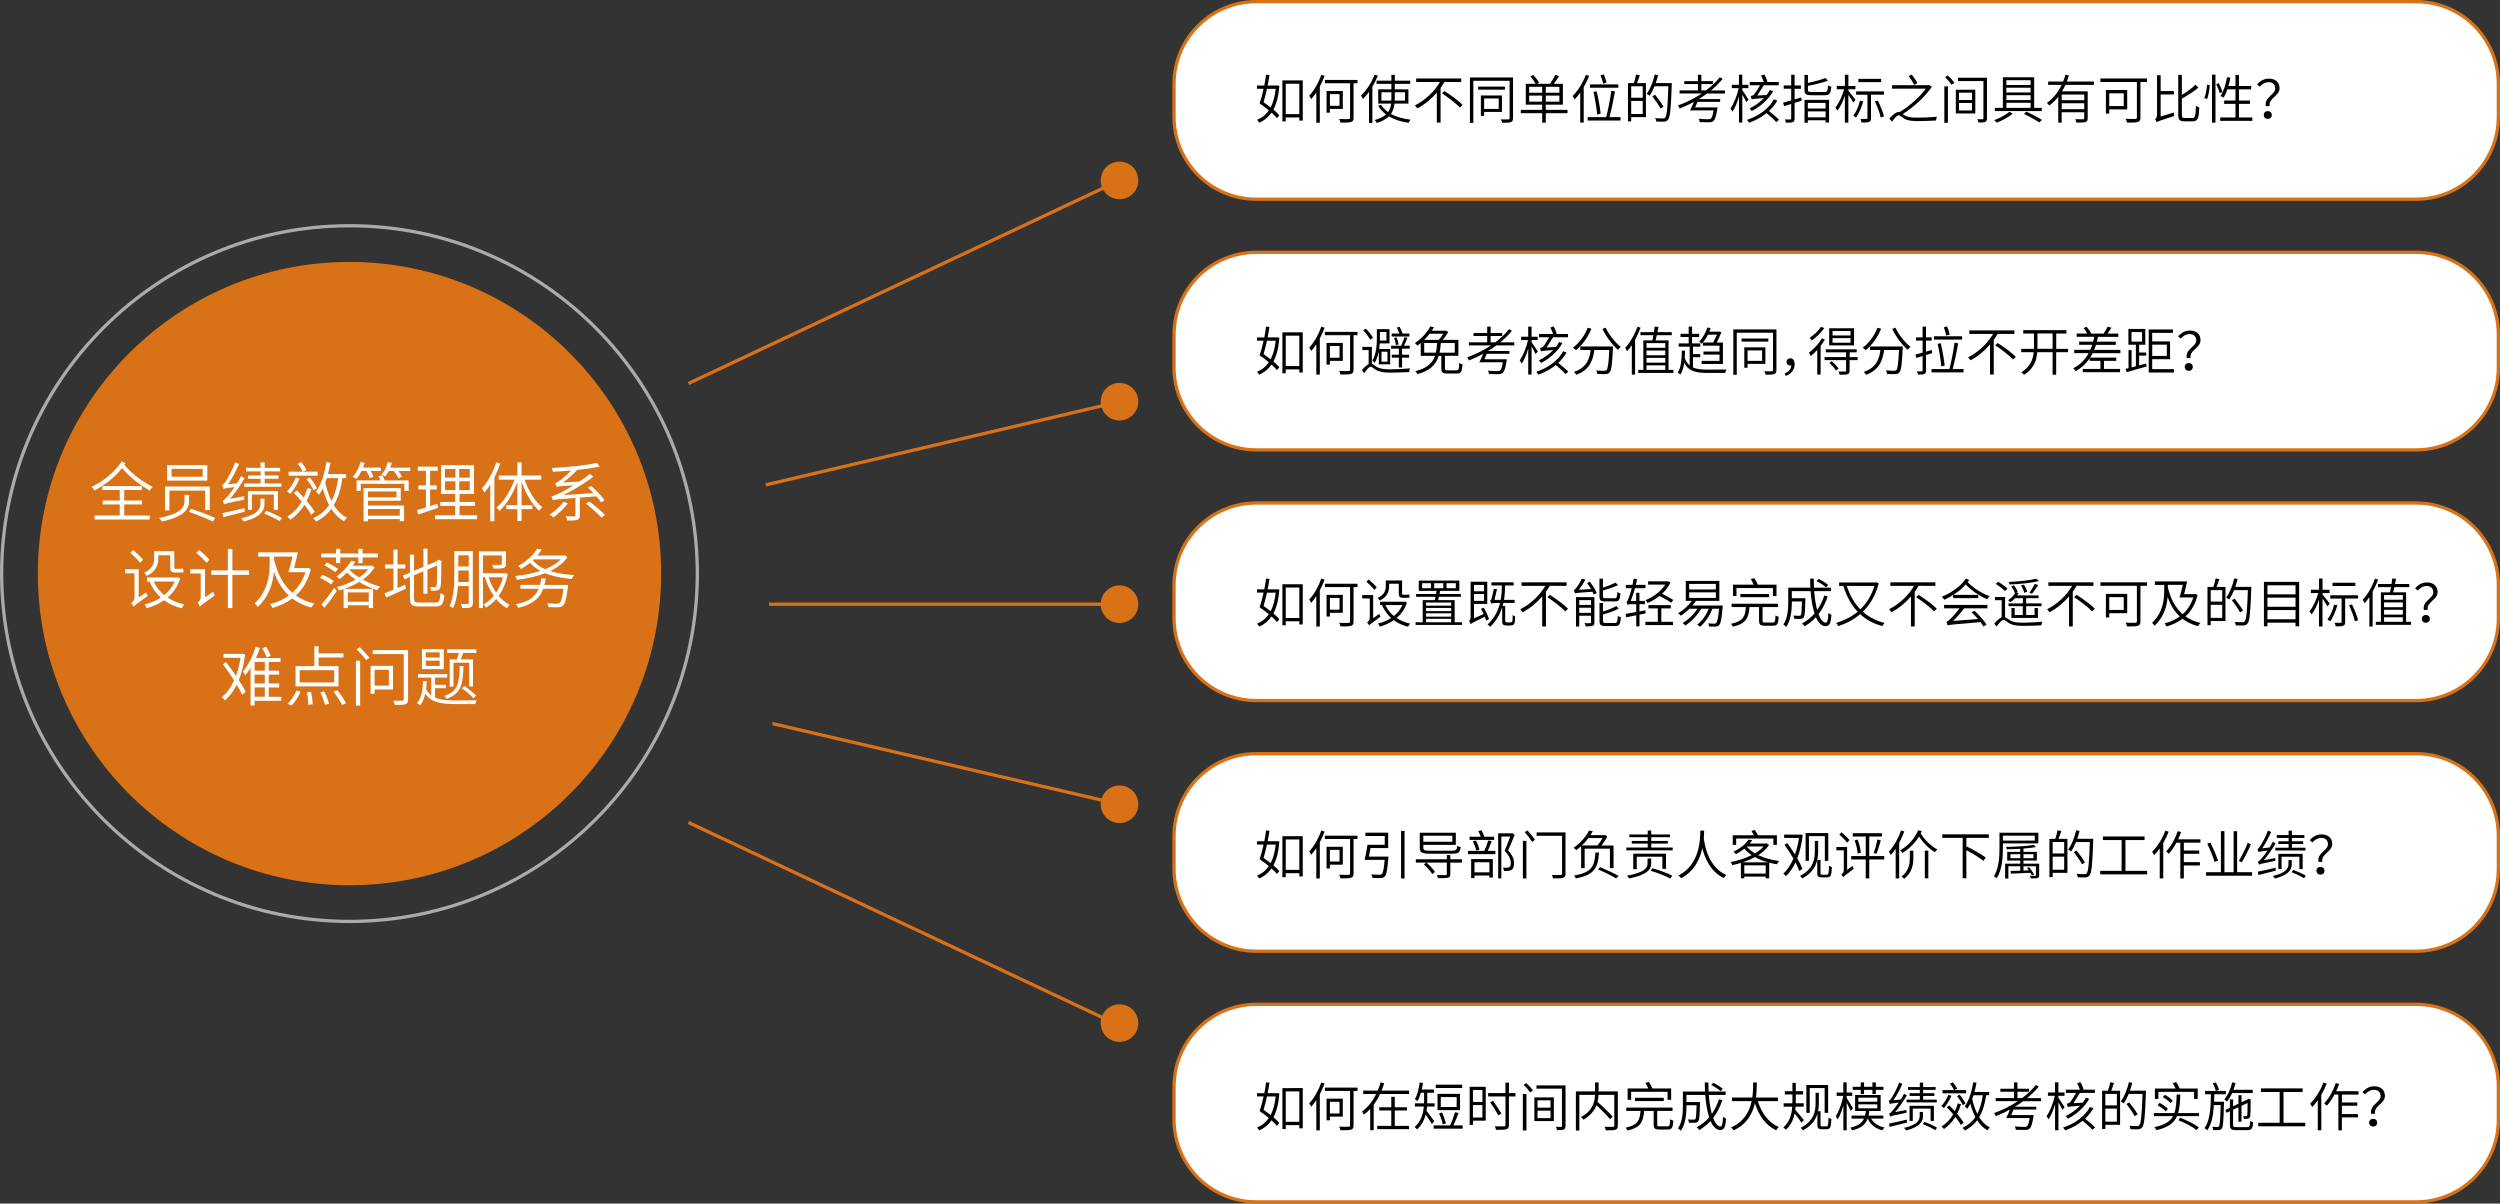 <!-- Generator: Adobe Illustrator 24.3.0, SVG Export Plug-In  -->
<svg version="1.1" xmlns="http://www.w3.org/2000/svg" xmlns:xlink="http://www.w3.org/1999/xlink" x="0px" y="0px"
	 width="759.26px" height="365.52px" viewBox="0 0 759.26 365.52"
	 style="overflow:visible;enable-background:new 0 0 759.26 365.52;" xml:space="preserve">
<rect x="0" y="0" width="759.26" height="365.52" fill="#333333" stroke="none"/>
<style type="text/css">
	.st0{fill:none;stroke:#D97217;stroke-miterlimit:10;}
	.st1{fill:#D97217;}
	.st2{fill:none;stroke:#AAABAB;stroke-miterlimit:10;}
	.st3{fill:#FFFFFF;}
	.st4{fill:#FFFFFF;stroke:#D97217;stroke-miterlimit:10;}
</style>
<defs>
</defs>
<line class="st0" x1="340" y1="183.5" x2="233.54" y2="183.5"/>
<g>
	<circle class="st1" cx="340" cy="54.79" r="5.71"/>
</g>
<g>
	<circle class="st1" cx="340" cy="310.72" r="5.71"/>
</g>
<circle class="st1" cx="340" cy="183.5" r="5.71"/>
<g>
	<circle class="st2" cx="106.14" cy="174.2" r="105.64"/>
	<circle class="st1" cx="106.14" cy="174.2" r="94.65"/>
	<g>
		<g>
			<path class="st3" d="M38.13,140.68c-0.12,0.18-0.24,0.36-0.36,0.51c2.45,2.9,5.39,4.96,8.61,6.71c-0.34,0.28-0.73,0.73-0.93,1.11
				c-3.12-1.88-5.88-3.93-8.39-6.85c-2.15,2.76-5.23,5.19-8.35,6.77c-0.2-0.33-0.57-0.77-0.91-1.07c3.57-1.66,7.17-4.58,9.16-7.72
				L38.13,140.68z M37.73,156.58h7.74v1.2H28.73v-1.2h7.64v-3.38H31.2v-1.19h5.17v-3.2H31.1v-1.18h12v1.18h-5.37v3.2h5.41v1.19
				h-5.41V156.58z"/>
			<path class="st3" d="M57.41,150.32v1.86c0,2.05-0.83,4.56-8.25,6.22c-0.16-0.28-0.55-0.81-0.83-1.09c7.15-1.4,7.7-3.55,7.7-5.17
				v-1.82H57.41z M63.71,147.77v7.13h-1.4V149H51.45v6.02h-1.34v-7.25H63.71z M62.96,141.26v4.7h-12.2v-4.7H62.96z M52.1,144.79
				h9.46v-2.39H52.1V144.79z M58.01,154.51c2.35,0.77,5.61,1.97,7.33,2.78l-0.69,1.11c-1.62-0.83-4.86-2.13-7.29-2.94L58.01,154.51z
				"/>
			<path class="st3" d="M74.17,150.69c-0.04,0.32-0.04,0.81-0.02,1.05c-5.09,1.03-5.73,1.21-6.1,1.44
				c-0.06-0.26-0.26-0.83-0.39-1.14c0.39-0.08,0.85-0.55,1.46-1.3c0.38-0.39,1.22-1.5,2.15-2.84c-2.63,0.33-3.08,0.45-3.36,0.59
				c-0.08-0.28-0.28-0.87-0.43-1.18c0.36-0.08,0.69-0.55,1.15-1.24c0.43-0.65,1.95-3.26,2.78-5.65l1.18,0.53
				c-0.93,2.17-2.13,4.4-3.36,6.14l2.76-0.32c0.43-0.69,0.89-1.44,1.24-2.15l1.03,0.61c-1.3,2.25-2.84,4.48-4.4,6.28L74.17,150.69z
				 M74.35,155.41c-2.33,0.59-4.72,1.18-6.52,1.64l-0.24-1.24c1.66-0.32,4.17-0.91,6.65-1.48L74.35,155.41z M80.33,152.95
				c0,1.74-0.65,3.97-6.34,5.45c-0.14-0.3-0.47-0.75-0.75-0.99c5.39-1.22,5.86-3.16,5.86-4.5v-1.46h1.22V152.95z M79.15,143.17H74.7
				v-1.07h4.44v-1.66h1.24v1.66h4.68v1.07h-4.68v1.24h4.21v1.01h-4.21v1.42h5.09v1.01H74.17v-1.01h4.98v-1.42h-3.83v-1.01h3.83
				V143.17z M83.17,154.82v-4.62H76.5v4.62h-1.2v-5.69h9.12v5.69H83.17z M80.88,155.14c1.56,0.57,3.63,1.5,4.7,2.19l-0.65,0.95
				c-1.05-0.69-3.08-1.68-4.66-2.29L80.88,155.14z"/>
			<path class="st3" d="M90.99,145.38c-0.71,1.66-1.84,3.47-2.84,4.64c-0.2-0.2-0.65-0.59-0.95-0.79c1.05-1.09,2.03-2.67,2.67-4.21
				L90.99,145.38z M94.5,156.3c-0.43-0.85-1.16-1.9-2.03-2.98c-1.15,1.84-2.59,3.36-4.28,4.52c-0.18-0.24-0.63-0.71-0.91-0.95
				c1.8-1.11,3.28-2.67,4.36-4.58c-0.77-0.93-1.62-1.82-2.41-2.61l0.97-0.73c0.67,0.67,1.38,1.4,2.07,2.17
				c0.41-0.91,0.79-1.86,1.09-2.88l1.22,0.24c-0.38,1.3-0.87,2.51-1.44,3.63c1.03,1.2,1.92,2.41,2.43,3.36L94.5,156.3z
				 M96.48,144.46h-8.83v-1.21h4.28c-0.28-0.67-0.91-1.7-1.48-2.43l1.05-0.47c0.63,0.73,1.3,1.74,1.6,2.41l-1.07,0.49h4.44V144.46z
				 M95.23,148.9c-0.38-0.91-1.28-2.33-2.15-3.38l0.99-0.53c0.87,1.01,1.82,2.41,2.21,3.32L95.23,148.9z M104,145.19
				c-0.49,3.36-1.32,6.04-2.63,8.21c1.07,1.7,2.39,3.04,4.01,3.87c-0.32,0.24-0.71,0.71-0.93,1.05c-1.52-0.87-2.78-2.15-3.81-3.77
				c-1.18,1.6-2.69,2.84-4.6,3.85c-0.18-0.24-0.63-0.75-0.91-1.01c2.09-0.99,3.65-2.29,4.82-4.01c-0.79-1.52-1.42-3.22-1.92-5.05
				c-0.36,0.71-0.73,1.38-1.15,1.97c-0.18-0.26-0.61-0.75-0.89-0.97c1.58-2.15,2.57-5.51,3.16-9l1.22,0.2
				c-0.22,1.17-0.45,2.33-0.77,3.44h5.53v1.22H104z M99.26,145.19c-0.14,0.47-0.3,0.93-0.47,1.38c0.41,2.01,1.07,3.93,1.9,5.59
				c1.01-1.92,1.64-4.23,2.05-6.97H99.26z"/>
			<path class="st3" d="M109.82,143.01c-0.47,0.93-1.01,1.76-1.6,2.41c-0.26-0.16-0.79-0.47-1.11-0.61
				c1.07-1.13,1.92-2.76,2.39-4.48l1.28,0.24c-0.16,0.47-0.34,0.97-0.53,1.44h5.41v1.01h-3.1c0.38,0.63,0.71,1.32,0.87,1.8
				l-1.13,0.38c-0.16-0.57-0.59-1.44-1.01-2.17H109.82z M116.09,144.38c0.32,0.43,0.59,1.05,0.77,1.52h7.25v3.2h-1.32v-2.15h-13.23
				v2.15h-1.26v-3.2h7.25c-0.16-0.43-0.39-0.89-0.63-1.28L116.09,144.38z M111.73,153.54h11v4.76h-1.3v-0.63h-9.69v0.67h-1.32
				v-10.11h11.29v3.85h-9.97V153.54z M111.73,149.25v1.8h8.69v-1.8H111.73z M111.73,154.58v2.03h9.69v-2.03H111.73z M124.6,142.03
				v1.01h-3.63c0.45,0.59,0.89,1.26,1.11,1.74l-1.09,0.49c-0.24-0.61-0.81-1.52-1.38-2.23h-1.52c-0.36,0.63-0.73,1.24-1.15,1.7
				c-0.22-0.18-0.75-0.47-1.07-0.61c0.87-0.95,1.56-2.35,1.9-3.77l1.26,0.22c-0.14,0.49-0.3,0.99-0.49,1.46H124.6z"/>
			<path class="st3" d="M133.05,154.23c-2.09,0.71-4.34,1.48-6.06,2.03l-0.32-1.32c0.75-0.2,1.68-0.49,2.69-0.83v-5.47h-2.29v-1.22
				h2.29v-4.44h-2.47v-1.24h6.04v1.24h-2.31v4.44h2.03v1.22h-2.03v5.07c0.71-0.24,1.48-0.49,2.21-0.73L133.05,154.23z M144.9,156.48
				v1.2h-12.76v-1.2h6.1v-2.84h-4.56v-1.2h4.56V150h-4.3v-8.73h10.01V150h-4.38v2.43h4.68v1.2h-4.68v2.84H144.9z M135.14,145.07
				h3.18v-2.63h-3.18V145.07z M135.14,148.86h3.18v-2.68h-3.18V148.86z M142.68,142.44h-3.22v2.63h3.22V142.44z M142.68,146.17
				h-3.22v2.68h3.22V146.17z"/>
			<path class="st3" d="M151.94,140.78c-0.49,1.44-1.11,2.9-1.8,4.26v13.27h-1.24V147.2c-0.55,0.91-1.16,1.72-1.78,2.43
				c-0.12-0.32-0.51-0.97-0.77-1.28c1.76-1.94,3.38-4.9,4.36-7.92L151.94,140.78z M159.28,145.68c1.2,3.36,3.26,6.69,5.43,8.37
				c-0.3,0.24-0.75,0.69-1.01,1.05c-2.11-1.88-4.09-5.31-5.31-8.81v7.15h3.28v1.18h-3.28v3.63h-1.26v-3.63h-3.36v-1.18h3.36v-7.07
				c-1.28,3.53-3.28,6.87-5.41,8.77c-0.24-0.3-0.65-0.75-0.95-0.99c2.17-1.72,4.28-5.09,5.51-8.47h-4.8v-1.26h5.65v-4.01h1.26v4.01
				h5.98v1.26H159.28z"/>
			<path class="st3" d="M172.47,152.85c-1.16,1.6-2.92,3.22-4.42,4.3c-0.26-0.26-0.79-0.69-1.15-0.87c1.58-0.97,3.24-2.45,4.28-3.89
				L172.47,152.85z M176.1,151.11v5.41c0,0.77-0.18,1.13-0.77,1.34c-0.63,0.24-1.6,0.24-3.02,0.24c-0.08-0.4-0.3-0.93-0.51-1.3
				c1.22,0.04,2.27,0.04,2.57,0.04c0.34-0.02,0.39-0.1,0.39-0.34v-5.29c-5.57,0.43-6.3,0.51-6.85,0.73
				c-0.06-0.28-0.26-0.89-0.39-1.24c0.61-0.06,1.5-0.43,2.72-1.05c0.69-0.34,2.19-1.17,3.97-2.25c-4.19,0.26-4.78,0.34-5.17,0.47
				c-0.06-0.26-0.24-0.87-0.39-1.18c0.39-0.04,0.87-0.36,1.44-0.81c0.53-0.33,2.05-1.58,3.38-2.98c-1.9,0.16-3.79,0.3-5.57,0.38
				c-0.02-0.33-0.18-0.85-0.34-1.14c4.78-0.26,10.54-0.79,13.68-1.56l0.91,1.07c-1.84,0.45-4.26,0.81-6.83,1.07
				c-1.36,1.42-2.84,2.76-4.3,3.81l4.94-0.26c1.09-0.71,2.21-1.52,3.22-2.35l1.01,0.87c-2.98,2.25-6.08,4.11-9.1,5.57l9.16-0.59
				c-0.57-0.59-1.15-1.17-1.72-1.68l1.01-0.49c1.56,1.32,3.26,3.12,4.07,4.32l-1.05,0.65c-0.32-0.51-0.83-1.14-1.4-1.82
				L176.1,151.11z M178.98,152.29c1.64,1.24,3.71,2.98,4.76,4.09l-1.09,0.81c-1.01-1.13-3.04-2.94-4.68-4.23L178.98,152.29z"/>
			<path class="st3" d="M44.38,179.93c0.1,0.34,0.32,0.83,0.47,1.05c-3.46,2.51-3.97,2.88-4.26,3.26c-0.14-0.32-0.49-0.83-0.73-1.11
				c0.36-0.24,0.99-0.87,0.99-1.76v-7.25h-2.84v-1.26h4.11v8.65L44.38,179.93z M42.55,170.93c-0.61-0.85-1.92-2.15-2.96-3.06
				l0.85-0.81c1.05,0.87,2.39,2.11,3,2.92L42.55,170.93z M48.08,169.61c0,1.82-0.63,3.93-3.48,5.31c-0.14-0.28-0.59-0.77-0.83-0.97
				c2.61-1.22,3.06-2.88,3.06-4.36v-2.19h6.1v4.62c0,0.55,0.06,0.73,0.36,0.73h1.42c0.28,0,0.67-0.04,0.91-0.08
				c0.04,0.32,0.08,0.83,0.14,1.12c-0.24,0.08-0.63,0.1-1.01,0.1h-1.52c-1.26,0-1.54-0.51-1.54-1.9v-3.36h-3.61V169.61z
				 M54.75,175.69c-0.79,2.43-2.15,4.32-3.85,5.79c1.44,0.97,3.16,1.68,5.07,2.09c-0.3,0.3-0.63,0.81-0.81,1.17
				c-2.03-0.51-3.83-1.32-5.33-2.45c-1.58,1.11-3.4,1.9-5.27,2.41c-0.1-0.36-0.39-0.87-0.65-1.15c1.74-0.41,3.44-1.11,4.92-2.07
				c-1.44-1.32-2.59-2.92-3.4-4.8l0.16-0.06h-0.93v-1.24h9.04l0.24-0.06L54.75,175.69z M46.68,176.62c0.73,1.58,1.82,2.98,3.18,4.11
				c1.36-1.09,2.47-2.47,3.22-4.11H46.68z"/>
			<path class="st3" d="M64.75,179.72c0.1,0.36,0.32,0.89,0.45,1.14c-3.63,2.57-4.19,2.98-4.48,3.38c-0.12-0.34-0.45-0.91-0.71-1.21
				c0.36-0.22,0.95-0.77,0.95-1.62v-7.25h-3.18v-1.3h4.5v8.53L64.75,179.72z M62.72,170.95c-0.65-0.83-1.99-2.15-3.1-3.06l0.85-0.85
				c1.13,0.89,2.49,2.13,3.12,2.94L62.72,170.95z M75.65,174.58h-5.07v10.09H69.2v-10.09h-5.02v-1.34h5.02v-6.52h1.38v6.52h5.07
				V174.58z"/>
			<path class="st3" d="M94.39,172.85c-0.83,3.49-2.45,6.1-4.54,8.02c1.58,1.11,3.42,1.94,5.61,2.45c-0.3,0.3-0.67,0.83-0.89,1.2
				c-2.29-0.59-4.21-1.54-5.82-2.76c-1.76,1.32-3.81,2.25-5.98,2.88c-0.16-0.36-0.49-0.89-0.75-1.17c2.05-0.51,4.01-1.36,5.71-2.59
				c-2.03-1.88-3.49-4.32-4.56-7.25c-0.3,3.46-1.34,7.37-4.88,10.72c-0.18-0.34-0.67-0.85-0.95-1.09c4.26-4.03,4.56-8.96,4.56-12.52
				v-1.7h-3.51v-1.3h12.08c-0.34,1.52-0.77,3.34-1.13,4.78h3.97l0.24-0.06L94.39,172.85z M83.25,170.06
				c1.05,4.17,2.76,7.56,5.55,9.97c1.76-1.58,3.16-3.65,3.97-6.26h-5.17c0.39-1.24,0.89-3.06,1.26-4.72h-5.61V170.06z"/>
			<path class="st3" d="M100.54,177.49c-0.73-0.61-2.17-1.48-3.36-1.99l0.75-0.91c1.18,0.47,2.67,1.26,3.4,1.9L100.54,177.49z
				 M102.06,169.29h-4.5v-1.18h4.5v-1.42h1.28v1.42h5.49v-1.42h1.28v1.42h4.66v1.18h-4.66v1.74h-1.28v-1.74h-5.49v1.74h-1.28V169.29
				z M97.6,183.59c1.09-1.21,2.67-3.24,3.91-5.05l0.79,0.93c-1.11,1.68-2.55,3.67-3.73,5.11L97.6,183.59z M99.3,170.81
				c1.11,0.55,2.59,1.38,3.36,1.97l-0.83,0.99c-0.71-0.59-2.17-1.48-3.3-2.07L99.3,170.81z M113.77,172.31
				c-0.87,1.42-2.13,2.68-3.59,3.73c1.64,0.91,3.49,1.64,5.23,2.09c-0.28,0.26-0.65,0.77-0.83,1.09c-1.82-0.53-3.75-1.4-5.51-2.47
				c-1.44,0.87-2.98,1.58-4.52,2.09h8.75v5.83h-1.3v-0.85h-6.38v0.85h-1.26v-5.77c-0.47,0.18-0.93,0.32-1.4,0.43
				c-0.14-0.34-0.41-0.83-0.67-1.07c1.88-0.43,3.89-1.21,5.69-2.21c-0.97-0.67-1.86-1.4-2.61-2.15c-0.65,0.69-1.42,1.36-2.25,1.97
				c-0.22-0.28-0.63-0.63-0.93-0.79c2.05-1.4,3.63-3.26,4.48-4.74l1.28,0.24c-0.26,0.41-0.53,0.81-0.83,1.24h5.59l0.22-0.06
				L113.77,172.31z M105.61,179.91v2.84h6.38v-2.84H105.61z M106.13,173.06c0.77,0.81,1.78,1.6,2.94,2.31
				c1.11-0.73,2.07-1.56,2.8-2.49h-5.59L106.13,173.06z"/>
			<path class="st3" d="M120.73,178.59c0.75-0.33,1.52-0.67,2.31-0.99l0.28,1.17c-2.11,0.97-4.32,1.96-6.04,2.71l-0.51-1.3
				c0.75-0.26,1.7-0.65,2.72-1.09v-6.42h-2.57v-1.24h2.57v-4.52h1.24v4.52h2.37v1.24h-2.37V178.59z M132.26,183.01
				c1.16,0,1.36-0.53,1.5-2.86c0.32,0.24,0.81,0.45,1.18,0.53c-0.22,2.67-0.63,3.51-2.65,3.51h-4.98c-2.19,0-2.8-0.49-2.8-2.51
				v-6.44l-1.66,0.71l-0.51-1.15l2.17-0.91v-5.43h1.24v4.9l2.84-1.21v-5.51h1.24v5l2.8-1.18l0.3-0.26l0.24-0.22l0.93,0.38
				l-0.06,0.26c0,3.67-0.06,6.73-0.22,7.46c-0.12,0.79-0.49,1.12-1.07,1.24c-0.51,0.12-1.28,0.12-1.82,0.12
				c-0.06-0.36-0.16-0.85-0.32-1.15c0.49,0.04,1.16,0.04,1.38,0.04c0.3,0,0.51-0.1,0.61-0.55c0.12-0.51,0.16-2.84,0.16-6.04
				l-2.94,1.24v7.31h-1.24v-6.79l-2.84,1.2v6.97c0,1.07,0.26,1.32,1.58,1.32H132.26z"/>
			<path class="st3" d="M143.61,183.05c0,0.75-0.18,1.14-0.65,1.38c-0.49,0.22-1.26,0.24-2.61,0.24c-0.04-0.34-0.22-0.91-0.39-1.26
				c0.95,0.04,1.8,0.02,2.03,0.02c0.28-0.02,0.38-0.1,0.38-0.4V178h-3.3c-0.18,2.33-0.55,4.82-1.48,6.69
				c-0.22-0.22-0.75-0.53-1.07-0.63c1.36-2.78,1.46-6.69,1.46-9.62v-7.05h5.63V183.05z M142.37,176.76v-3.5h-3.18v1.18
				c0,0.71-0.02,1.5-0.04,2.31H142.37z M139.19,168.64v3.4h3.18v-3.4H139.19z M154.21,174.35c-0.53,2.69-1.52,4.9-2.78,6.65
				c0.99,1.12,2.11,2.05,3.38,2.69c-0.3,0.24-0.65,0.69-0.85,1.01c-1.22-0.65-2.31-1.62-3.28-2.75c-0.93,1.07-1.97,1.94-3.08,2.59
				c-0.16-0.3-0.49-0.73-0.77-0.97c1.11-0.59,2.17-1.48,3.12-2.61c-1.15-1.6-2.03-3.55-2.69-5.65h-0.57v9.36h-1.24v-17.2h8.21v3.79
				c0,0.71-0.16,1.05-0.73,1.24c-0.59,0.2-1.56,0.2-3.04,0.2c-0.06-0.38-0.26-0.81-0.43-1.15c1.24,0.04,2.25,0.04,2.55,0.02
				c0.32-0.02,0.39-0.1,0.39-0.34v-2.55h-5.71v5.41h6.54l0.22-0.04L154.21,174.35z M148.41,175.31c0.53,1.72,1.3,3.3,2.27,4.68
				c0.89-1.32,1.64-2.9,2.11-4.68H148.41z"/>
			<path class="st3" d="M172.33,169.21c-1.18,1.78-3.06,3.16-5.25,4.21c2.09,0.69,4.6,1.07,7.29,1.24
				c-0.28,0.32-0.57,0.81-0.73,1.18c-3.04-0.26-5.81-0.81-8.1-1.76c-2.67,1.05-5.67,1.66-8.55,2.01c-0.08-0.34-0.32-0.87-0.53-1.17
				c2.57-0.24,5.25-0.75,7.64-1.54c-1.22-0.67-2.27-1.48-3.08-2.47c-0.85,0.67-1.76,1.32-2.8,1.92c-0.18-0.3-0.55-0.75-0.83-0.95
				c2.76-1.48,4.72-3.51,5.75-5.25l1.38,0.28c-0.38,0.59-0.81,1.2-1.32,1.8h8.12l0.24-0.06L172.33,169.21z M172.55,177.64
				c0,0-0.02,0.41-0.06,0.59c-0.45,3.63-0.87,5.11-1.52,5.69c-0.41,0.38-0.85,0.49-1.52,0.51c-0.57,0.02-1.72,0-2.86-0.06
				c-0.04-0.36-0.2-0.83-0.41-1.17c1.2,0.12,2.47,0.14,2.92,0.14c0.41,0,0.63-0.02,0.85-0.2c0.45-0.38,0.87-1.62,1.18-4.34h-6.12
				c-1.24,3.22-3.69,4.88-7.62,5.82c-0.12-0.3-0.47-0.85-0.71-1.12c3.59-0.67,5.82-2.03,6.95-4.7h-5.55v-1.17H164
				c0.18-0.61,0.32-1.28,0.39-2.01l1.36,0.12c-0.1,0.67-0.22,1.32-0.39,1.9H172.55z M161.87,170.18c0.85,1.13,2.11,2.01,3.71,2.69
				c1.9-0.77,3.55-1.76,4.72-3h-8.13L161.87,170.18z"/>
			<path class="st3" d="M74.43,198.8c-0.36,2.96-1.01,5.55-1.9,7.74c0.87,1.34,1.6,2.59,2.09,3.55L73.58,211
				c-0.39-0.87-0.99-1.9-1.68-3.04c-1.01,2.01-2.23,3.61-3.61,4.76c-0.22-0.33-0.61-0.79-0.93-1.03c1.44-1.07,2.72-2.8,3.73-5.05
				c-1.07-1.66-2.25-3.42-3.38-4.86l0.91-0.71c0.99,1.26,2.07,2.75,3.04,4.19c0.61-1.66,1.09-3.5,1.38-5.49h-5.15v-1.18h5.49
				l0.24-0.06L74.43,198.8z M85.42,212.84h-8.1v1.44h-1.22v-11.45c-0.49,0.81-1.05,1.58-1.62,2.25c-0.14-0.32-0.47-0.85-0.69-1.15
				c1.7-1.97,3.14-5.05,3.87-7.52l1.28,0.36c-0.34,0.99-0.75,2.03-1.22,3.08h7.48v1.2h-3.57v2.63h3.14v1.2h-3.14v2.69h3.16v1.21
				h-3.16v2.84h3.79V212.84z M80.43,201.05h-3.1v2.63h3.1V201.05z M80.43,204.88h-3.1v2.69h3.1V204.88z M77.33,211.61h3.1v-2.84
				h-3.1V211.61z M81.02,199.69c-0.26-0.75-0.85-1.96-1.36-2.82l1.15-0.45c0.53,0.87,1.13,1.99,1.38,2.74L81.02,199.69z"/>
			<path class="st3" d="M87.33,213.71c1.05-0.91,2.07-2.51,2.71-3.97l1.24,0.32c-0.67,1.54-1.68,3.2-2.76,4.23L87.33,213.71z
				 M102.81,208.47H89.76v-6.16h5.71v-6.04h1.3v2.17h7.52v1.24h-7.52v2.63h6.04V208.47z M101.49,203.54H91.01v3.71h10.48V203.54z
				 M94.46,210.13c0.28,1.24,0.49,2.84,0.49,3.77l-1.32,0.18c0-0.97-0.16-2.59-0.43-3.85L94.46,210.13z M98.47,209.98
				c0.61,1.2,1.24,2.78,1.46,3.77l-1.26,0.3c-0.22-0.97-0.79-2.59-1.38-3.79L98.47,209.98z M102.44,209.64
				c1.01,1.22,2.15,2.86,2.65,3.95l-1.24,0.51c-0.45-1.09-1.56-2.78-2.55-4.03L102.44,209.64z"/>
			<path class="st3" d="M108.1,200.66h1.28v13.64h-1.28V200.66z M109.28,196.57c0.99,0.99,2.29,2.35,2.94,3.18l-0.99,0.71
				c-0.65-0.83-1.92-2.25-2.92-3.28L109.28,196.57z M119.37,209.4h-5.61v1.3h-1.2v-8.47h6.81V209.4z M123.93,212.36
				c0,0.89-0.22,1.28-0.79,1.5c-0.61,0.24-1.66,0.26-3.24,0.24c-0.06-0.38-0.26-0.95-0.43-1.3c1.18,0.04,2.37,0.02,2.71,0
				c0.34,0,0.45-0.12,0.45-0.45v-13.7h-9.44v-1.22h10.74V212.36z M113.76,203.42v4.8h4.34v-4.8H113.76z"/>
			<path class="st3" d="M132.1,211.87c1.6,0.69,3.67,0.83,6.16,0.85c0.79,0,5.49,0,6.54-0.04c-0.2,0.3-0.41,0.79-0.49,1.15h-6.06
				c-4.3,0-7.29-0.49-9.1-3.18c-0.3,1.42-0.79,2.63-1.54,3.57c-0.2-0.18-0.67-0.51-0.95-0.67c1.34-1.52,1.72-3.89,1.84-6.75
				l1.13,0.08c-0.04,0.85-0.12,1.64-0.22,2.41c0.41,0.81,0.93,1.44,1.56,1.92v-5.41h-4.03v-1.05h8.87v1.05h-3.69v2.19h3.34v1.03
				h-3.34V211.87z M134.77,203.22h-6.63v-6.1h6.63V203.22z M133.54,198.11h-4.23v1.58h4.23V198.11z M133.54,200.64h-4.23v1.6h4.23
				V200.64z M140.75,202.28c-0.14,5.59-0.71,8.43-5.15,9.95c-0.12-0.26-0.41-0.69-0.65-0.89c4.13-1.32,4.56-3.87,4.68-9.06H140.75z
				 M138.74,200.26c0.24-0.57,0.45-1.32,0.63-1.97h-3.61v-1.09h8.9v1.09h-3.97c-0.26,0.69-0.51,1.4-0.75,1.97h3.73v8.23h-1.18v-7.21
				h-4.78v7.25h-1.13v-8.27H138.74z M143.79,212.07c-0.73-0.83-2.27-2.15-3.53-3.04l0.79-0.69c1.22,0.85,2.78,2.09,3.55,2.94
				L143.79,212.07z"/>
		</g>
	</g>
</g>
<line class="st0" x1="209.08" y1="116.47" x2="340" y2="54.79"/>
<line class="st0" x1="340" y1="311.47" x2="209.08" y2="249.79"/>
<path class="st4" d="M733.76,288.89h-352.2c-13.81,0-25-11.19-25-25v-10c0-13.81,11.19-25,25-25h352.2c13.81,0,25,11.19,25,25v10
	C758.76,277.69,747.56,288.89,733.76,288.89z"/>
<path class="st4" d="M733.76,60.5h-352.2c-13.81,0-25-11.19-25-25v-10c0-13.81,11.19-25,25-25h352.2c13.81,0,25,11.19,25,25v10
	C758.76,49.31,747.56,60.5,733.76,60.5z"/>
<line class="st0" x1="340" y1="122" x2="232.57" y2="147.25"/>
<line class="st0" x1="340" y1="244.26" x2="234.59" y2="219.75"/>
<circle class="st1" cx="340" cy="122" r="5.71"/>
<circle class="st1" cx="340" cy="244.26" r="5.71"/>
<path class="st4" d="M733.76,136.63h-352.2c-13.81,0-25-11.19-25-25v-10c0-13.81,11.19-25,25-25h352.2c13.81,0,25,11.19,25,25v10
	C758.76,125.44,747.56,136.63,733.76,136.63z"/>
<path class="st4" d="M733.76,212.76h-352.2c-13.81,0-25-11.19-25-25v-10c0-13.81,11.19-25,25-25h352.2c13.81,0,25,11.19,25,25v10
	C758.76,201.56,747.56,212.76,733.76,212.76z"/>
<path class="st4" d="M733.76,365.02h-352.2c-13.81,0-25-11.19-25-25v-10c0-13.81,11.19-25,25-25h352.2c13.81,0,25,11.19,25,25v10
	C758.76,353.82,747.56,365.02,733.76,365.02z"/>
<g>
	<path d="M388.55,26.07c-0.24,3.09-0.85,5.44-1.81,7.22c0.75,0.61,1.38,1.22,1.79,1.73l-0.72,0.88c-0.38-0.51-0.98-1.09-1.65-1.68
		c-0.98,1.41-2.22,2.4-3.73,3.07c-0.16-0.27-0.43-0.67-0.66-0.9c1.44-0.56,2.62-1.49,3.57-2.88c-0.9-0.75-1.89-1.49-2.79-2.1
		c0.4-1.15,0.85-2.77,1.2-4.45h-2v-0.99h2.22c0.24-1.14,0.42-2.27,0.54-3.28l1.04,0.08c-0.14,0.99-0.35,2.1-0.56,3.2h2.69l0.19-0.03
		L388.55,26.07z M384.79,26.97c-0.32,1.47-0.69,2.9-1.04,4.07c0.71,0.48,1.44,1.01,2.16,1.57c0.75-1.46,1.28-3.31,1.52-5.63H384.79z
		 M395.65,24.42v12.21h-1.04v-0.96h-4.13v1.2h-1.01V24.42H395.65z M394.61,34.67v-9.24h-4.13v9.24H394.61z"/>
	<path d="M402.29,23.02c-0.4,1.1-0.9,2.21-1.46,3.27v10.98h-1.06v-9.2c-0.5,0.75-1.02,1.44-1.55,2.03c-0.1-0.24-0.42-0.79-0.61-1.02
		c1.47-1.55,2.83-3.94,3.68-6.35L402.29,23.02z M412.28,25.29h-1.2v10.45c0,0.82-0.22,1.14-0.77,1.31c-0.58,0.18-1.62,0.21-3.2,0.19
		c-0.05-0.32-0.22-0.77-0.4-1.1c1.33,0.05,2.51,0.05,2.88,0.02c0.32,0,0.43-0.1,0.43-0.42V25.29h-7.65v-1.02h9.91V25.29z
		 M403.89,33.08v1.14h-1.01v-6.58h4.93v5.44H403.89z M403.89,28.59v3.55h2.93v-3.55H403.89z"/>
	<path d="M418.47,22.97c-0.45,1.14-1.02,2.27-1.67,3.35v11.03h-1.02v-9.47c-0.58,0.82-1.2,1.57-1.84,2.19
		c-0.11-0.26-0.4-0.78-0.61-1.04c1.63-1.5,3.2-3.92,4.15-6.36L418.47,22.97z M423.52,31.47c-0.13,1.12-0.42,2.18-1.09,3.14
		c1.63,0.9,3.68,1.47,5.99,1.74c-0.24,0.22-0.5,0.66-0.64,0.96c-2.29-0.34-4.32-0.98-5.97-1.97c-0.8,0.82-1.97,1.49-3.68,2
		c-0.11-0.24-0.42-0.67-0.64-0.88c1.6-0.43,2.71-1.01,3.46-1.7c-0.99-0.72-1.79-1.6-2.38-2.64l0.88-0.29
		c0.51,0.85,1.23,1.58,2.13,2.22c0.56-0.78,0.8-1.66,0.91-2.59h-3.92v-4.34h4v-1.65h-4.5V24.5h4.5v-1.76h1.04v1.76h4.67v0.98h-4.67
		v1.65h4.13v4.34H423.52z M422.55,30.55c0.02-0.29,0.02-0.54,0.02-0.83v-1.7h-3.03v2.53H422.55z M423.6,28.03v1.71
		c0,0.27,0,0.54-0.02,0.82h3.12v-2.53H423.6z"/>
	<path d="M438.68,24.9c-0.35,0.61-0.75,1.2-1.17,1.81v10.53h-1.14v-9.11c-1.63,1.89-3.65,3.59-5.91,4.79
		c-0.18-0.26-0.51-0.67-0.74-0.91c3.2-1.6,5.99-4.34,7.6-7.11h-7.22v-1.07h13.68v1.07H438.68z M438.71,27.66
		c1.91,1.22,4.34,2.99,5.51,4.21l-0.83,0.8c-1.14-1.2-3.54-3.07-5.46-4.32L438.71,27.66z"/>
	<path d="M459.51,35.88c0,0.69-0.19,1.02-0.64,1.2c-0.48,0.19-1.26,0.21-2.64,0.21c-0.06-0.29-0.22-0.75-0.4-1.04
		c1.04,0.03,1.97,0.03,2.24,0.02c0.29-0.02,0.4-0.11,0.4-0.38V24.54h-11.01v12.77h-1.04V23.53h13.09V35.88z M457.05,27.24h-8.12
		v-0.93h8.12V27.24z M450.74,34v1.18h-0.99v-6.19h6.4V34H450.74z M450.74,29.9v3.19h4.42V29.9H450.74z"/>
	<path d="M476.07,34.38h-6.61v2.88h-1.09v-2.88h-6.5v-1.01h6.5v-1.58h-4.98v-6.34h2.99c-0.35-0.64-0.98-1.57-1.57-2.26l0.86-0.43
		c0.67,0.72,1.42,1.71,1.73,2.37l-0.59,0.32h3.91c0.58-0.78,1.25-1.89,1.63-2.71l1.12,0.4c-0.48,0.77-1.04,1.62-1.57,2.3h2.75v6.34
		h-5.2v1.58h6.61V34.38z M464.42,28.17h3.95v-1.81h-3.95V28.17z M468.37,30.87v-1.84h-3.95v1.84H468.37z M473.59,26.36h-4.13v1.81
		h4.13V26.36z M473.59,29.03h-4.13v1.84h4.13V29.03z"/>
	<path d="M482.63,23.03c-0.45,1.18-1.02,2.34-1.65,3.42v10.79h-1.06v-9.12c-0.53,0.77-1.12,1.46-1.7,2.08
		c-0.11-0.26-0.42-0.8-0.61-1.04c1.58-1.55,3.09-3.95,4.02-6.42L482.63,23.03z M492.17,35.58v1.02h-9.99v-1.02h5.62
		c0.59-2.16,1.25-5.62,1.57-8.02l1.1,0.21c-0.42,2.47-1.07,5.65-1.68,7.81H492.17z M491.49,26.65h-8.61v-1.02h8.61V26.65z
		 M485.06,34.8c-0.14-1.68-0.59-4.64-1.12-6.88l0.96-0.19c0.56,2.24,1.06,5.14,1.22,6.77L485.06,34.8z M486.88,25.4
		c-0.14-0.67-0.46-1.75-0.77-2.53l0.99-0.27c0.3,0.8,0.66,1.83,0.82,2.5L486.88,25.4z"/>
	<path d="M498.02,22.87c-0.26,0.78-0.56,1.68-0.85,2.37h2.71v10.34h-4.48v1.28h-0.98V25.24h1.78c0.27-0.75,0.56-1.84,0.69-2.59
		L498.02,22.87z M498.9,26.2h-3.5v3.49h3.5V26.2z M498.9,34.62v-3.97h-3.5v3.97H498.9z M507.72,25.77
		c-0.26,7.35-0.48,9.8-1.12,10.56c-0.32,0.43-0.69,0.56-1.22,0.61c-0.54,0.05-1.46,0.02-2.35-0.03c-0.03-0.32-0.16-0.75-0.35-1.04
		c1.04,0.1,2,0.1,2.35,0.1c0.32,0,0.51-0.03,0.67-0.24c0.53-0.56,0.78-3.03,0.99-9.52h-4.19c-0.45,1.09-0.96,2.08-1.5,2.85
		c-0.19-0.16-0.66-0.45-0.9-0.59c1.09-1.42,1.95-3.63,2.45-5.84l1.02,0.22c-0.21,0.8-0.43,1.6-0.7,2.37h4.85V25.77z M504.31,32.97
		c-0.5-0.98-1.58-2.56-2.48-3.71l0.82-0.48c0.93,1.14,2.05,2.67,2.56,3.63L504.31,32.97z"/>
	<path d="M518.48,28.38c-0.8,0.59-1.65,1.17-2.53,1.7h6.47v0.86h-6.88c-0.24,0.56-0.48,1.15-0.72,1.67h6.8c0,0-0.03,0.35-0.06,0.5
		c-0.35,2.21-0.67,3.22-1.18,3.63c-0.34,0.3-0.69,0.37-1.3,0.4c-0.53,0.02-1.66,0-2.87-0.06c-0.02-0.32-0.13-0.72-0.34-1.01
		c1.2,0.11,2.48,0.14,2.9,0.14s0.62-0.02,0.78-0.14c0.35-0.24,0.62-0.99,0.86-2.54h-7.14c0.38-0.69,0.82-1.68,1.17-2.58
		c-1.41,0.77-2.85,1.43-4.31,2.02c-0.1-0.26-0.34-0.74-0.51-0.96c2.53-0.9,4.99-2.13,7.22-3.62h-6.74v-0.93h5.57v-1.92h-4.15v-0.91
		h4.15v-1.94h1.04v1.94h3.52v0.91h-3.52v1.92h1.42c1.6-1.2,3.02-2.55,4.19-4l0.85,0.5c-1.02,1.26-2.21,2.43-3.52,3.51h4.24v0.93
		H518.48z"/>
	<path d="M530.37,31.02c-0.21-0.5-0.77-1.5-1.22-2.29v8.5h-1.02v-7.88c-0.53,1.79-1.25,3.54-1.99,4.59c-0.13-0.3-0.4-0.75-0.59-1.01
		c0.99-1.35,2.02-3.94,2.51-6.16h-2.1v-1.01h2.16v-3.09h1.02v3.09H531v1.01h-1.84v0.64c0.43,0.59,1.6,2.4,1.87,2.83L530.37,31.02z
		 M539.78,30.54c-0.66,1.15-1.5,2.21-2.53,3.17c1.09,0.86,2.37,1.95,3.03,2.67l-0.82,0.72c-0.62-0.74-1.86-1.86-2.95-2.75
		c-1.5,1.23-3.31,2.22-5.31,2.93c-0.13-0.24-0.43-0.66-0.64-0.86c3.7-1.23,6.77-3.55,8.15-6.26L539.78,30.54z M538.5,27.69
		c-1.34,2.42-3.75,4.67-6.51,6.03c-0.13-0.24-0.42-0.61-0.62-0.8c1.63-0.77,3.15-1.89,4.35-3.14c-2.96,0.22-3.43,0.3-3.71,0.4
		c-0.05-0.26-0.21-0.78-0.3-1.01c0.3-0.06,0.74-0.18,0.98-0.45c0.32-0.34,1.28-1.89,1.84-2.82h-3.12v-0.99h4.26
		c-0.18-0.59-0.5-1.36-0.83-1.97l0.98-0.32c0.42,0.67,0.82,1.58,0.94,2.18l-0.29,0.11h3.75v0.99h-4.55
		c-0.56,0.91-1.38,2.22-1.97,3.11l2.85-0.16c0.37-0.5,0.7-1.01,0.96-1.52L538.5,27.69z"/>
	<path d="M547.19,30.57l-2.16,0.67v4.74c0,0.64-0.16,0.91-0.54,1.09c-0.4,0.18-1.02,0.21-2.08,0.19c-0.03-0.26-0.19-0.69-0.34-0.98
		c0.74,0.02,1.42,0.02,1.62,0.02c0.21-0.02,0.3-0.08,0.3-0.3v-4.43l-2.14,0.66l-0.32-1.04c0.67-0.18,1.54-0.42,2.46-0.69v-3.54
		h-2.27v-1.01h2.27V22.7h1.04v3.25h1.92v1.01h-1.92v3.23c0.66-0.21,1.34-0.4,2.02-0.61L547.19,30.57z M554.04,27.95
		c0.9,0,1.04-0.27,1.14-2.03c0.26,0.18,0.69,0.35,0.99,0.42c-0.18,2.08-0.51,2.59-2.06,2.59h-3.83c-1.76,0-2.26-0.3-2.26-1.62v-4.55
		h1.06v2.43c1.94-0.42,4.07-0.98,5.27-1.5l0.83,0.78c-1.6,0.64-4,1.2-6.1,1.6v1.23c0,0.54,0.19,0.64,1.23,0.64H554.04z
		 M548.04,30.33h7.46v6.87h-1.06v-0.67h-5.39v0.74h-1.01V30.33z M549.04,31.26v1.7h5.39v-1.7H549.04z M554.44,35.63v-1.79h-5.39
		v1.79H554.44z"/>
	<path d="M562.87,31.15c-0.27-0.53-0.98-1.57-1.52-2.37v8.47h-1.06V29.1c-0.59,1.74-1.42,3.49-2.27,4.51
		c-0.13-0.27-0.43-0.72-0.62-0.96c1.04-1.22,2.13-3.52,2.66-5.54h-2.23V26.1h2.47V22.7h1.06v3.41h2.13v1.01h-2.13v0.43
		c0.48,0.58,1.86,2.32,2.18,2.75L562.87,31.15z M565.86,30.79c-0.5,1.86-1.3,3.68-2.16,4.9c-0.19-0.14-0.61-0.45-0.85-0.58
		c0.9-1.12,1.62-2.83,2.03-4.51L565.86,30.79z M572.17,27.75v1.01h-3.94v7.11c0,0.64-0.13,0.94-0.56,1.14
		c-0.45,0.19-1.18,0.21-2.31,0.21c-0.03-0.32-0.19-0.77-0.34-1.09c0.86,0.03,1.62,0.02,1.83,0c0.24,0,0.3-0.06,0.3-0.27v-7.09h-3.44
		v-1.01H572.17z M571.32,24.95h-6.92v-0.99h6.92V24.95z M570.31,30.55c0.78,1.54,1.57,3.55,1.86,4.8l-0.98,0.35
		c-0.26-1.25-1.01-3.31-1.78-4.88L570.31,30.55z"/>
	<path d="M586.71,26.36c-1.97,2.91-5.55,6.27-8.85,8.27c0.16,0.11,0.34,0.22,0.51,0.35c1.01,0.64,2.31,0.75,4.1,0.75
		c1.91,0,4.26-0.13,5.79-0.27c-0.11,0.27-0.29,0.83-0.3,1.14c-1.2,0.08-4,0.18-5.52,0.18c-1.94,0-3.25-0.18-4.31-0.86
		c-0.64-0.4-1.14-0.93-1.49-0.93c-0.51,0-1.26,0.91-2.05,1.97l-0.8-0.96c1.06-1.14,2.06-2,2.87-2c0.08,0,0.16,0.02,0.24,0.03
		c2.93-1.7,6.2-4.64,8-7.11h-10.28v-1.04h11.06l0.22-0.06L586.71,26.36z M581.35,25.78c-0.34-0.69-1.06-1.84-1.68-2.67l0.93-0.48
		c0.64,0.83,1.39,1.94,1.71,2.61L581.35,25.78z"/>
	<path d="M590.5,26.23h1.09v11.06h-1.09V26.23z M591.55,22.92c0.75,0.66,1.62,1.6,2,2.24l-0.88,0.58c-0.37-0.64-1.2-1.62-1.94-2.32
		L591.55,22.92z M593.99,27.26h5.92v7.19h-5.92V27.26z M603.45,35.93c0,0.62-0.14,0.91-0.54,1.09c-0.4,0.18-1.06,0.19-2.03,0.19
		c-0.06-0.27-0.21-0.72-0.35-1.01c0.69,0.03,1.38,0.02,1.55,0.02c0.22,0,0.29-0.08,0.29-0.29V24.62h-7.73v-1.01h8.82V35.93z
		 M594.95,30.38h3.95v-2.23h-3.95V30.38z M594.95,33.55h3.95v-2.26h-3.95V33.55z"/>
	<path d="M611.25,34.54c-1.23,1.03-3.2,2.07-4.83,2.72c-0.14-0.22-0.51-0.59-0.75-0.78c1.65-0.61,3.63-1.65,4.59-2.54L611.25,34.54z
		 M620.1,33.74h-14.25v-0.98h2.43v-9.3h9.51v9.3h2.3V33.74z M609.35,24.36v1.46h7.35v-1.46H609.35z M616.69,26.65h-7.35v1.44h7.35
		V26.65z M609.35,28.92v1.47h7.35v-1.47H609.35z M609.35,32.76h7.35v-1.54h-7.35V32.76z M615.36,33.9c1.75,0.77,3.63,1.78,4.8,2.51
		l-0.82,0.78c-1.1-0.75-2.91-1.76-4.64-2.58L615.36,33.9z"/>
	<path d="M627.28,25.78c-0.3,0.66-0.66,1.33-1.02,1.95h7.78v8.15c0,0.67-0.16,0.99-0.66,1.17c-0.5,0.18-1.38,0.18-2.77,0.18
		c-0.05-0.3-0.21-0.74-0.35-1.04c1.1,0.05,2.08,0.03,2.35,0.03c0.29-0.02,0.38-0.11,0.38-0.35v-1.78h-6.85v3.17h-1.04V29.4
		c-0.8,1.01-1.71,1.92-2.75,2.66c-0.14-0.24-0.48-0.63-0.69-0.82c1.94-1.33,3.42-3.31,4.47-5.46h-4.1v-1.01h4.55
		c0.29-0.69,0.53-1.39,0.7-2.08l1.07,0.24c-0.19,0.62-0.4,1.23-0.64,1.84h8.21v1.01H627.28z M633,28.7h-6.85v1.74H633V28.7z
		 M633,33.16v-1.79h-6.85v1.79H633z"/>
	<path d="M652.05,24.9h-1.99v10.79c0,0.8-0.21,1.17-0.78,1.36c-0.62,0.19-1.71,0.19-3.27,0.19c-0.08-0.32-0.3-0.83-0.46-1.15
		c1.31,0.06,2.59,0.05,2.98,0.03c0.34-0.02,0.45-0.13,0.45-0.45V24.9H637.9v-1.07h14.15V24.9z M640.59,33.23v1.28h-1.02v-7.17h6.47
		v5.89H640.59z M640.59,28.35v3.87h4.4v-3.87H640.59z"/>
	<path d="M660.23,34.17c-0.02,0.34,0.02,0.8,0.06,1.06c-4.37,1.39-4.93,1.63-5.27,1.91c-0.1-0.27-0.35-0.74-0.53-0.93
		c0.22-0.16,0.61-0.51,0.61-1.18V22.85h1.1v4.8h4.02v1.04h-4.02v6.69L660.23,34.17z M665.86,35.84c0.83,0,0.94-0.75,1.06-3.71
		c0.27,0.21,0.72,0.43,1.02,0.5c-0.14,3.15-0.43,4.22-2,4.22h-2.51c-1.47,0-1.89-0.45-1.89-2.1V22.74h1.1v6.1
		c1.55-0.93,3.15-2.13,4.13-3.12l0.88,0.91c-1.34,1.17-3.25,2.34-5.01,3.31v4.82c0,0.91,0.14,1.07,0.88,1.07H665.86z"/>
	<path d="M669.47,29.79c0.43-1.04,0.72-2.79,0.83-4.08l0.82,0.13c-0.1,1.28-0.38,3.09-0.8,4.24L669.47,29.79z M671.79,22.68h1.06
		v14.57h-1.06V22.68z M673.83,25.24c0.46,0.86,0.96,2.02,1.15,2.69l-0.8,0.4c-0.19-0.7-0.66-1.87-1.1-2.75L673.83,25.24z
		 M684.04,35.68v1.02h-9.75v-1.02h4.63v-4.13h-3.44v-1.01h3.44v-3.42h-2.45c-0.32,0.98-0.72,1.83-1.14,2.53
		c-0.22-0.13-0.69-0.37-0.96-0.48c0.96-1.41,1.62-3.57,1.99-5.73l1.02,0.16c-0.16,0.86-0.35,1.71-0.59,2.51h2.13v-3.36h1.06v3.36
		h3.7v1.01h-3.7v3.42h3.35v1.01h-3.35v4.13H684.04z"/>
	<path d="M691.01,26.89c0-1.09-0.64-1.94-2.06-1.94c-0.96,0-1.84,0.48-2.69,1.38l-0.78-0.72c0.99-1.01,2.05-1.73,3.6-1.73
		c1.98,0,3.23,1.15,3.23,2.9c0,2.46-3.46,3.01-3.01,5.46h-1.17C687.6,29.53,691.01,28.76,691.01,26.89z M688.74,33.74
		c0.66,0,1.22,0.45,1.22,1.18s-0.56,1.2-1.22,1.2s-1.22-0.46-1.22-1.2S688.08,33.74,688.74,33.74z"/>
</g>
<g>
	<path d="M388.55,102.58c-0.24,3.09-0.85,5.44-1.81,7.22c0.75,0.61,1.38,1.22,1.79,1.73l-0.72,0.88c-0.38-0.51-0.98-1.09-1.65-1.68
		c-0.98,1.41-2.22,2.4-3.73,3.07c-0.16-0.27-0.43-0.67-0.66-0.9c1.44-0.56,2.62-1.49,3.57-2.88c-0.9-0.75-1.89-1.49-2.79-2.1
		c0.4-1.15,0.85-2.77,1.2-4.45h-2v-0.99h2.22c0.24-1.14,0.42-2.27,0.54-3.28l1.04,0.08c-0.14,0.99-0.35,2.1-0.56,3.2h2.69l0.19-0.03
		L388.55,102.58z M384.79,103.48c-0.32,1.47-0.69,2.9-1.04,4.07c0.71,0.48,1.44,1.01,2.16,1.57c0.75-1.46,1.28-3.31,1.52-5.63
		H384.79z M395.65,100.93v12.21h-1.04v-0.96h-4.13v1.2h-1.01v-12.45H395.65z M394.61,111.18v-9.24h-4.13v9.24H394.61z"/>
	<path d="M402.29,99.52c-0.4,1.1-0.9,2.21-1.46,3.27v10.98h-1.06v-9.2c-0.5,0.75-1.02,1.44-1.55,2.03c-0.1-0.24-0.42-0.78-0.61-1.02
		c1.47-1.55,2.83-3.94,3.68-6.35L402.29,99.52z M412.28,101.8h-1.2v10.45c0,0.82-0.22,1.14-0.77,1.31c-0.58,0.18-1.62,0.21-3.2,0.19
		c-0.05-0.32-0.22-0.77-0.4-1.1c1.33,0.05,2.51,0.05,2.88,0.02c0.32,0,0.43-0.1,0.43-0.42V101.8h-7.65v-1.02h9.91V101.8z
		 M403.89,109.59v1.14h-1.01v-6.58h4.93v5.44H403.89z M403.89,105.09v3.55h2.93v-3.55H403.89z"/>
	<path d="M416.66,110.47c0.38,0.16,0.77,0.53,1.47,0.96c1.07,0.61,2.43,0.74,4.27,0.74c1.95,0,4.31-0.14,5.84-0.3
		c-0.11,0.29-0.27,0.8-0.29,1.12c-1.1,0.08-4.1,0.18-5.59,0.18c-2.02,0-3.38-0.18-4.55-0.86c-0.66-0.42-1.18-0.93-1.55-0.93
		c-0.48,0-1.2,0.91-1.95,1.97l-0.69-0.95c0.72-0.85,1.42-1.52,2.05-1.82v-4.26h-1.91v-0.98h2.88V110.47z M416.1,103.14
		c-0.38-0.78-1.3-1.99-2.11-2.85l0.83-0.46c0.82,0.83,1.76,1.98,2.16,2.75L416.1,103.14z M418.77,106.61
		c-0.24,1.28-0.62,2.53-1.26,3.6c-0.14-0.21-0.53-0.56-0.74-0.67c1.23-2.06,1.39-4.87,1.39-6.85v-2.74H422v4.34h-2.96
		c-0.03,0.54-0.1,1.12-0.18,1.7h3.34v4.67h-3.44V106.61z M419.09,100.82v1.89c0,0.24,0,0.46-0.02,0.72h2v-2.61H419.09z
		 M419.57,109.83h1.81v-3.01h-1.81V109.83z M424.84,105.89h-2.35V105h3.04c0.37-0.75,0.77-1.84,1.01-2.58l0.91,0.19
		c-0.34,0.78-0.7,1.68-1.06,2.38h1.76v0.9h-2.34v1.84h2.14v0.9h-2.14v2.98h-0.98v-2.98h-2.14v-0.9h2.14V105.89z M428.04,102.2h-5.39
		v-0.9h2.34c-0.19-0.56-0.48-1.25-0.75-1.81l0.83-0.24c0.35,0.64,0.7,1.46,0.9,2.05h2.08V102.2z M423.96,104.81
		c-0.06-0.59-0.32-1.49-0.59-2.18l0.77-0.16c0.29,0.66,0.54,1.55,0.62,2.15L423.96,104.81z"/>
	<path d="M442.31,112.49c0.7,0,0.8-0.32,0.86-2.27c0.26,0.19,0.67,0.35,0.99,0.43c-0.14,2.26-0.46,2.8-1.78,2.8h-2.77
		c-1.47,0-1.87-0.32-1.87-1.5v-3.87h-0.8c-0.78,2.53-2.48,4.48-6.48,5.55c-0.11-0.29-0.37-0.69-0.61-0.91
		c3.65-0.9,5.22-2.53,5.97-4.64h-4.34v-3.89c-0.34,0.27-0.66,0.53-1.02,0.78c-0.16-0.26-0.5-0.59-0.75-0.77
		c2.19-1.44,3.81-3.44,4.66-5.03l1.15,0.21c-0.21,0.35-0.42,0.7-0.67,1.07h4.1l0.19-0.05l0.7,0.46c-0.43,0.78-1.06,1.65-1.67,2.35
		h4.74v4.85h-4.08v3.86c0,0.46,0.13,0.56,0.88,0.56H442.31z M434.18,101.36c-0.48,0.62-1.02,1.25-1.63,1.86h4.4
		c0.46-0.51,0.99-1.22,1.38-1.86H434.18z M436.08,107.11c0.21-0.91,0.3-1.89,0.38-2.93h-3.92v2.93H436.08z M437.59,104.18
		c-0.08,1.04-0.19,2-0.4,2.93h4.63v-2.93H437.59z"/>
	<path d="M454.48,104.89c-0.8,0.59-1.65,1.17-2.53,1.7h6.47v0.86h-6.88c-0.24,0.56-0.48,1.15-0.72,1.66h6.8c0,0-0.03,0.35-0.06,0.5
		c-0.35,2.21-0.67,3.22-1.18,3.63c-0.34,0.3-0.69,0.37-1.3,0.4c-0.53,0.02-1.66,0-2.87-0.06c-0.02-0.32-0.13-0.72-0.34-1.01
		c1.2,0.11,2.48,0.14,2.9,0.14s0.62-0.02,0.78-0.14c0.35-0.24,0.62-0.99,0.86-2.54h-7.14c0.38-0.69,0.82-1.68,1.17-2.58
		c-1.41,0.77-2.85,1.42-4.31,2.02c-0.1-0.26-0.34-0.74-0.51-0.96c2.53-0.9,4.99-2.13,7.22-3.62h-6.74v-0.93h5.57v-1.92h-4.15v-0.91
		h4.15v-1.94h1.04v1.94h3.52v0.91h-3.52v1.92h1.42c1.6-1.2,3.02-2.55,4.19-4l0.85,0.5c-1.02,1.26-2.21,2.43-3.52,3.51h4.24v0.93
		H454.48z"/>
	<path d="M466.37,107.53c-0.21-0.5-0.77-1.5-1.22-2.29v8.5h-1.02v-7.88c-0.53,1.79-1.25,3.54-1.99,4.59
		c-0.13-0.3-0.4-0.75-0.59-1.01c0.99-1.34,2.02-3.94,2.51-6.16h-2.1v-1.01h2.16v-3.09h1.02v3.09H467v1.01h-1.84v0.64
		c0.43,0.59,1.6,2.4,1.87,2.83L466.37,107.53z M475.78,107.05c-0.66,1.15-1.5,2.21-2.53,3.17c1.09,0.86,2.37,1.95,3.03,2.67
		l-0.82,0.72c-0.62-0.74-1.86-1.86-2.95-2.75c-1.5,1.23-3.31,2.22-5.31,2.93c-0.13-0.24-0.43-0.66-0.64-0.86
		c3.7-1.23,6.77-3.55,8.15-6.26L475.78,107.05z M474.5,104.2c-1.34,2.42-3.75,4.67-6.51,6.04c-0.13-0.24-0.42-0.61-0.62-0.8
		c1.63-0.77,3.15-1.89,4.35-3.14c-2.96,0.22-3.43,0.3-3.71,0.4c-0.05-0.26-0.21-0.78-0.3-1.01c0.3-0.06,0.74-0.18,0.98-0.45
		c0.32-0.34,1.28-1.89,1.84-2.82h-3.12v-0.99h4.26c-0.18-0.59-0.5-1.36-0.83-1.97l0.98-0.32c0.42,0.67,0.82,1.58,0.94,2.18
		l-0.29,0.11h3.75v0.99h-4.55c-0.56,0.91-1.38,2.22-1.97,3.11l2.85-0.16c0.37-0.5,0.7-1.01,0.96-1.52L474.5,104.2z"/>
	<path d="M483.31,99.84c-1.07,2.66-2.8,4.99-4.69,6.53c-0.19-0.22-0.62-0.61-0.9-0.8c1.91-1.39,3.54-3.6,4.47-6.03L483.31,99.84z
		 M489.88,105.24c0,0,0,0.38-0.02,0.53c-0.24,4.9-0.46,6.71-1.02,7.33c-0.32,0.35-0.66,0.48-1.2,0.51
		c-0.53,0.03-1.52,0.02-2.53-0.05c-0.03-0.32-0.16-0.75-0.35-1.06c1.07,0.1,2.06,0.11,2.45,0.11c0.35,0,0.51-0.05,0.69-0.19
		c0.42-0.42,0.64-2,0.85-6.13h-4.53c-0.43,3.17-1.46,6.07-5.51,7.54c-0.13-0.27-0.43-0.69-0.66-0.9c3.79-1.26,4.69-3.87,5.04-6.64
		h-3.15v-1.06H489.88z M487.65,99.51c0.99,2.18,2.95,4.59,4.59,5.83c-0.27,0.21-0.64,0.61-0.85,0.9c-1.67-1.41-3.6-3.99-4.71-6.34
		L487.65,99.51z"/>
	<path d="M498.24,99.52c-0.45,1.25-1.02,2.51-1.66,3.67v10.58h-0.99v-8.96c-0.45,0.67-0.94,1.3-1.44,1.86
		c-0.11-0.26-0.42-0.79-0.59-1.02c1.49-1.58,2.88-3.99,3.73-6.43L498.24,99.52z M508.22,112.34v0.93h-10.68v-0.93h1.55v-8.96h2.75
		c0.11-0.45,0.22-1.01,0.32-1.57h-3.95v-0.94h4.11c0.1-0.59,0.18-1.18,0.22-1.68l1.15,0.1c-0.1,0.5-0.19,1.04-0.32,1.58h4.34v0.94
		h-4.53c-0.13,0.56-0.27,1.12-0.38,1.57h3.94v8.96H508.22z M500.05,104.21v1.42h5.7v-1.42H500.05z M505.75,106.45h-5.7v1.44h5.7
		V106.45z M500.05,110.15h5.7v-1.46h-5.7V110.15z M500.05,112.34h5.7v-1.39h-5.7V112.34z"/>
	<path d="M514.18,111.61c1.17,0.53,2.67,0.64,4.48,0.64c0.66,0,4.87,0,5.71-0.02c-0.18,0.26-0.37,0.72-0.43,1.04h-5.28
		c-3.46,0-5.79-0.48-7.16-3.01c-0.21,1.38-0.54,2.56-1.15,3.5c-0.16-0.16-0.59-0.5-0.8-0.64c1.01-1.52,1.18-3.89,1.23-6.67
		l0.99,0.06c-0.02,0.78-0.05,1.54-0.11,2.24c0.38,1.01,0.88,1.73,1.5,2.24v-5.71h-3.33v-0.99h3.03v-1.94h-2.48v-0.98h2.48V99.2h1.02
		v2.18h2.16v0.98h-2.16v1.94h2.51v0.99h-2.22v2.26h2.18v0.94h-2.18V111.61z M518.72,101.62c-0.5,0.98-1.1,1.94-1.89,2.79
		c-0.18-0.21-0.54-0.5-0.79-0.62c1.25-1.3,2.07-3.01,2.48-4.32l1.02,0.14c-0.13,0.37-0.27,0.74-0.43,1.12h2.83l0.18-0.06l0.69,0.24
		c-0.38,0.94-0.91,2.08-1.41,3.11h1.86v6.53h-6.47v-0.96h5.43v-1.89h-4.87v-0.93h4.87v-1.79h-5.04v-0.96h3.11
		c0.4-0.77,0.85-1.67,1.18-2.38H518.72z"/>
	<path d="M539.51,112.39c0,0.69-0.19,1.02-0.64,1.2c-0.48,0.19-1.26,0.21-2.64,0.21c-0.06-0.29-0.22-0.75-0.4-1.04
		c1.04,0.03,1.97,0.03,2.24,0.02c0.29-0.02,0.4-0.11,0.4-0.38v-11.35h-11.01v12.77h-1.04v-13.78h13.09V112.39z M537.05,103.75h-8.12
		v-0.93h8.12V103.75z M530.74,110.5v1.18h-0.99v-6.19h6.4v5.01H530.74z M530.74,106.41v3.19h4.42v-3.19H530.74z"/>
	<path d="M542,113.43c1.25-0.54,1.94-1.31,2.02-2.45c-0.1,0.02-0.21,0.03-0.3,0.03c-0.62,0-1.14-0.37-1.14-1.09
		c0-0.72,0.54-1.1,1.15-1.1c0.85,0,1.3,0.71,1.3,1.78c0,1.73-1.07,3.01-2.69,3.58L542,113.43z"/>
	<path d="M554.23,103.11c-0.37,0.66-0.82,1.33-1.3,1.95v8.71h-1.02v-7.49c-0.64,0.69-1.3,1.33-1.97,1.84
		c-0.08-0.21-0.38-0.75-0.58-0.99c1.46-1.07,2.99-2.71,3.95-4.37L554.23,103.11z M554.05,99.64c-0.91,1.34-2.45,2.83-3.84,3.78
		c-0.13-0.26-0.38-0.66-0.58-0.86c1.26-0.83,2.71-2.16,3.41-3.3L554.05,99.64z M564.15,109.37h-2.42v3.2c0,0.61-0.14,0.9-0.59,1.06
		c-0.46,0.18-1.22,0.18-2.43,0.18c-0.03-0.3-0.21-0.69-0.35-0.98c0.94,0.03,1.76,0.03,1.98,0.02c0.26-0.02,0.32-0.08,0.32-0.29
		v-3.18h-6.53v-0.94h6.53v-1.44h-6.16v-0.91h9.38v0.91h-2.14v1.44h2.42V109.37z M563.08,104.9h-7.55v-5.2h7.55V104.9z
		 M556.34,109.69c0.75,0.66,1.63,1.62,2.03,2.26l-0.8,0.58c-0.38-0.64-1.25-1.63-1.99-2.34L556.34,109.69z M562.01,100.53h-5.46
		v1.36h5.46V100.53z M562.01,102.69h-5.46v1.39h5.46V102.69z"/>
	<path d="M571.31,99.84c-1.07,2.66-2.8,4.99-4.69,6.53c-0.19-0.22-0.62-0.61-0.9-0.8c1.91-1.39,3.54-3.6,4.47-6.03L571.31,99.84z
		 M577.88,105.24c0,0,0,0.38-0.02,0.53c-0.24,4.9-0.46,6.71-1.02,7.33c-0.32,0.35-0.66,0.48-1.2,0.51
		c-0.53,0.03-1.52,0.02-2.53-0.05c-0.03-0.32-0.16-0.75-0.35-1.06c1.07,0.1,2.06,0.11,2.45,0.11c0.35,0,0.51-0.05,0.69-0.19
		c0.42-0.42,0.64-2,0.85-6.13h-4.53c-0.43,3.17-1.46,6.07-5.51,7.54c-0.13-0.27-0.43-0.69-0.66-0.9c3.79-1.26,4.69-3.87,5.04-6.64
		h-3.15v-1.06H577.88z M575.65,99.51c0.99,2.18,2.95,4.59,4.59,5.83c-0.27,0.21-0.64,0.61-0.85,0.9c-1.67-1.41-3.6-3.99-4.71-6.34
		L575.65,99.51z"/>
	<path d="M584.95,107.83v4.69c0,0.61-0.14,0.88-0.53,1.06c-0.35,0.16-0.93,0.21-1.91,0.19c-0.05-0.27-0.19-0.69-0.34-0.98
		c0.67,0.02,1.28,0.02,1.46,0c0.19,0,0.27-0.06,0.27-0.27v-4.37l-1.89,0.56l-0.3-1.02c0.61-0.16,1.36-0.37,2.19-0.61v-3.63h-2v-0.99
		h2V99.2h1.04v3.25h1.71v0.99h-1.71v3.35l1.74-0.51l0.13,0.98L584.95,107.83z M596.33,112.09v1.01h-9.72v-1.01h5.43
		c0.58-2.14,1.25-5.6,1.55-8.02l1.12,0.21c-0.43,2.47-1.1,5.67-1.68,7.81H596.33z M595.89,103.14h-8.53v-1.01h8.53V103.14z
		 M589.59,111.3c-0.14-1.68-0.61-4.64-1.12-6.88l0.94-0.19c0.54,2.26,1.04,5.15,1.2,6.77L589.59,111.3z M591.09,101.91
		c-0.11-0.67-0.45-1.75-0.75-2.53l0.99-0.27c0.32,0.8,0.66,1.83,0.82,2.5L591.09,101.91z"/>
	<path d="M606.68,101.41c-0.35,0.61-0.75,1.2-1.17,1.81v10.53h-1.14v-9.11c-1.63,1.89-3.65,3.59-5.91,4.79
		c-0.18-0.26-0.51-0.67-0.74-0.91c3.2-1.6,5.99-4.34,7.6-7.11h-7.22v-1.07h13.68v1.07H606.68z M606.71,104.17
		c1.91,1.22,4.34,2.99,5.51,4.21l-0.83,0.8c-1.14-1.2-3.54-3.07-5.46-4.32L606.71,104.17z"/>
	<path d="M628.07,106.97h-3.6v6.83h-1.09v-6.83h-4.66c-0.21,2.53-1.04,5.01-4,6.87c-0.18-0.22-0.56-0.59-0.83-0.77
		c2.72-1.7,3.54-3.87,3.75-6.1h-3.79v-1.02h3.86c0.02-0.24,0.02-0.48,0.02-0.72v-3.94h-3.26v-1.02h13.11v1.02h-3.09v4.66h3.6V106.97
		z M623.38,105.94v-4.66h-4.59v3.94c0,0.24,0,0.48-0.02,0.72H623.38z"/>
	<path d="M635.55,107.25c-0.24,0.48-0.48,0.93-0.77,1.36h7.94v0.99H639v2.45h4.88v0.99h-11.33v-0.99h5.36v-2.45h-3.27v-0.77
		c-1.07,1.62-2.45,2.88-4.23,3.89c-0.13-0.22-0.53-0.67-0.77-0.88c2.11-1.07,3.62-2.61,4.69-4.59h-4.37v-1.01h4.87
		c0.22-0.48,0.4-0.99,0.58-1.52h-3.97v-0.96h4.26c0.13-0.46,0.26-0.98,0.35-1.47h-5.36v-0.99h3.23c-0.29-0.54-0.7-1.18-1.1-1.68
		l0.91-0.38c0.53,0.62,1.09,1.46,1.36,2.07h3.79c0.45-0.61,0.94-1.5,1.23-2.13l1.14,0.35c-0.37,0.59-0.8,1.25-1.18,1.78h3.27v0.99
		h-6.16c-0.11,0.5-0.24,1.01-0.37,1.47h5.75v0.96h-6c-0.18,0.53-0.35,1.04-0.56,1.52h7.96v1.01H635.55z"/>
	<path d="M649.65,110.97c0.7-0.18,1.42-0.38,2.13-0.58l0.13,0.93c-2.14,0.59-4.42,1.25-6.05,1.7l-0.27-1.01l0.85-0.21v-5.46h0.93
		v5.23l1.31-0.35v-6.53h-2.27v-4.8h5.12v4.8h-1.87v2.37h2.14v0.94h-2.14V110.97z M647.35,103.75h3.2v-2.91h-3.2V103.75z
		 M660.23,112.1v1.04h-7.65v-13.09h7.36v1.04h-6.31v2.59h5.43v5.41h-5.43v3.01H660.23z M653.64,104.68v3.41h4.43v-3.41H653.64z"/>
	<path d="M667.01,103.4c0-1.09-0.64-1.94-2.06-1.94c-0.96,0-1.84,0.48-2.69,1.38l-0.78-0.72c0.99-1.01,2.05-1.73,3.6-1.73
		c1.98,0,3.23,1.15,3.23,2.9c0,2.46-3.46,3.01-3.01,5.46h-1.17C663.6,106.04,667.01,105.27,667.01,103.4z M664.74,110.25
		c0.66,0,1.22,0.45,1.22,1.18s-0.56,1.2-1.22,1.2s-1.22-0.46-1.22-1.2S664.08,110.25,664.74,110.25z"/>
</g>
<g>
	<path d="M388.55,179.09c-0.24,3.09-0.85,5.44-1.81,7.22c0.75,0.61,1.38,1.22,1.79,1.73l-0.72,0.88c-0.38-0.51-0.98-1.09-1.65-1.68
		c-0.98,1.41-2.22,2.4-3.73,3.07c-0.16-0.27-0.43-0.67-0.66-0.9c1.44-0.56,2.62-1.49,3.57-2.88c-0.9-0.75-1.89-1.49-2.79-2.1
		c0.4-1.15,0.85-2.77,1.2-4.45h-2v-0.99h2.22c0.24-1.14,0.42-2.27,0.54-3.28l1.04,0.08c-0.14,0.99-0.35,2.1-0.56,3.2h2.69l0.19-0.03
		L388.55,179.09z M384.79,179.98c-0.32,1.47-0.69,2.9-1.04,4.07c0.71,0.48,1.44,1.01,2.16,1.57c0.75-1.46,1.28-3.31,1.52-5.63
		H384.79z M395.65,177.44v12.21h-1.04v-0.96h-4.13v1.2h-1.01v-12.45H395.65z M394.61,187.68v-9.24h-4.13v9.24H394.61z"/>
	<path d="M402.29,176.03c-0.4,1.1-0.9,2.21-1.46,3.27v10.98h-1.06v-9.21c-0.5,0.75-1.02,1.44-1.55,2.03
		c-0.1-0.24-0.42-0.78-0.61-1.02c1.47-1.55,2.83-3.94,3.68-6.36L402.29,176.03z M412.28,178.3h-1.2v10.45
		c0,0.82-0.22,1.14-0.77,1.31c-0.58,0.18-1.62,0.21-3.2,0.19c-0.05-0.32-0.22-0.77-0.4-1.1c1.33,0.05,2.51,0.05,2.88,0.02
		c0.32,0,0.43-0.1,0.43-0.42V178.3h-7.65v-1.02h9.91V178.3z M403.89,186.1v1.14h-1.01v-6.58h4.93v5.44H403.89z M403.89,181.6v3.55
		h2.93v-3.55H403.89z"/>
	<path d="M418.88,186.45c0.08,0.27,0.26,0.67,0.38,0.85c-2.8,2.03-3.22,2.34-3.46,2.64c-0.11-0.26-0.4-0.67-0.59-0.9
		c0.29-0.19,0.8-0.7,0.8-1.42v-5.87h-2.3v-1.02h3.33v7.01L418.88,186.45z M417.39,179.15c-0.5-0.69-1.55-1.75-2.4-2.48l0.69-0.66
		c0.85,0.7,1.94,1.71,2.43,2.37L417.39,179.15z M421.88,178.08c0,1.47-0.51,3.19-2.82,4.3c-0.11-0.22-0.48-0.62-0.67-0.78
		c2.11-0.99,2.48-2.34,2.48-3.54v-1.78h4.95v3.75c0,0.45,0.05,0.59,0.29,0.59h1.15c0.22,0,0.54-0.03,0.74-0.06
		c0.03,0.26,0.06,0.67,0.11,0.91c-0.19,0.06-0.51,0.08-0.82,0.08h-1.23c-1.02,0-1.25-0.42-1.25-1.54v-2.72h-2.93V178.08z
		 M427.29,183.01c-0.64,1.97-1.75,3.51-3.12,4.69c1.17,0.79,2.56,1.36,4.11,1.7c-0.24,0.24-0.51,0.66-0.66,0.94
		c-1.65-0.42-3.11-1.07-4.32-1.99c-1.28,0.9-2.75,1.54-4.27,1.95c-0.08-0.29-0.32-0.7-0.53-0.93c1.41-0.34,2.79-0.9,3.99-1.68
		c-1.17-1.07-2.1-2.37-2.75-3.89l0.13-0.05h-0.75v-1.01h7.33l0.19-0.05L427.29,183.01z M420.74,183.76
		c0.59,1.28,1.47,2.42,2.58,3.33c1.1-0.88,2-2,2.61-3.33H420.74z"/>
	<path d="M444.01,188.98v0.82h-14.09v-0.82h2.16v-6.72h3.7c0.05-0.3,0.13-0.64,0.19-1.01h-5.89v-0.85h6.05
		c0.05-0.32,0.11-0.66,0.16-0.96h-5.41v-3.12h12.33v3.12h-5.83c-0.06,0.3-0.13,0.64-0.19,0.96h6.48v0.85H437
		c-0.08,0.37-0.16,0.7-0.24,1.01h5.03v6.72H444.01z M434.58,177.12h-2.67v1.52h2.67V177.12z M433.11,182.99v0.96h7.62v-0.96H433.11z
		 M440.73,184.63h-7.62v0.98h7.62V184.63z M433.11,187.28h7.62v-1.02h-7.62V187.28z M433.11,188.98h7.62v-1.04h-7.62V188.98z
		 M435.57,178.64h2.77v-1.52h-2.77V178.64z M439.32,178.64h2.82v-1.52h-2.82V178.64z"/>
	<path d="M451.33,188.48c-0.1-0.34-0.21-0.74-0.38-1.17c-3.6,1.7-4.05,2-4.34,2.27c-0.08-0.27-0.3-0.77-0.46-1.01
		c0.21-0.13,0.48-0.4,0.48-1.01v-10.88h5.06v6.74h-4.03v4.35l2.93-1.28c-0.26-0.56-0.51-1.1-0.8-1.6l0.82-0.35
		c0.64,1.12,1.36,2.58,1.62,3.49L451.33,188.48z M447.65,177.65v1.91h3.06v-1.91H447.65z M450.71,182.48v-2.07h-3.06v2.07H450.71z
		 M458.52,189.04c0.21,0,0.45-0.03,0.56-0.08c0.11-0.08,0.22-0.21,0.27-0.38c0.03-0.29,0.06-0.99,0.06-1.81
		c0.18,0.18,0.5,0.35,0.75,0.42c-0.02,0.78-0.06,1.68-0.16,1.98c-0.1,0.32-0.26,0.51-0.51,0.64c-0.22,0.11-0.59,0.16-0.93,0.16
		h-1.01c-0.34,0-0.74-0.05-0.98-0.24c-0.27-0.19-0.35-0.42-0.35-1.12v-4.18c-0.64,2.03-1.74,4.13-3.65,5.94
		c-0.18-0.21-0.53-0.56-0.78-0.71c2.16-1.98,3.23-4.32,3.78-6.53h-1.34c-0.71,0-1.17,0.08-1.31,0.21c-0.06-0.26-0.29-0.72-0.4-0.93
		c0.19-0.06,0.32-0.14,0.43-0.42c0.16-0.34,0.58-2.43,0.72-3.12h0.98c-0.18,0.72-0.51,2.32-0.77,3.31h1.89
		c0.3-1.6,0.34-3.11,0.34-4.32v-0.05h-3.15v-0.95h6.75v0.95h-2.62v0.05c0,1.22-0.05,2.72-0.32,4.32h3.25l-0.02,0.94h-3.41
		c-0.06,0.32-0.14,0.61-0.24,0.91h0.78v4.61c0,0.13,0.05,0.24,0.18,0.29c0.11,0.06,0.24,0.1,0.45,0.1H458.52z"/>
	<path d="M470.68,177.92c-0.35,0.61-0.75,1.2-1.17,1.81v10.53h-1.14v-9.11c-1.63,1.89-3.65,3.59-5.91,4.79
		c-0.18-0.26-0.51-0.67-0.74-0.91c3.2-1.6,5.99-4.34,7.6-7.11h-7.22v-1.07h13.68v1.07H470.68z M470.71,180.67
		c1.91,1.22,4.34,2.99,5.51,4.21l-0.83,0.8c-1.14-1.2-3.54-3.07-5.46-4.32L470.71,180.67z"/>
	<path d="M482.84,176.66c0.85,1.07,1.76,2.51,2.1,3.46l-0.91,0.42c-0.1-0.24-0.24-0.53-0.38-0.83c-4.47,0.3-4.99,0.37-5.33,0.5
		c-0.05-0.22-0.22-0.74-0.35-1.02c0.22-0.05,0.46-0.26,0.74-0.62c0.27-0.34,1.17-1.62,1.71-2.85l1.07,0.34
		c-0.58,1.1-1.3,2.19-2,3.06l3.71-0.21c-0.37-0.66-0.8-1.31-1.22-1.86L482.84,176.66z M484.23,189.01c0,0.58-0.11,0.88-0.53,1.04
		c-0.42,0.18-1.12,0.19-2.11,0.19c-0.06-0.29-0.22-0.7-0.37-0.99c0.78,0.03,1.47,0.03,1.7,0.02c0.21,0,0.27-0.06,0.27-0.27v-2h-3.57
		v3.28h-0.99v-8.92h5.6V189.01z M479.62,182.27v1.46h3.57v-1.46H479.62z M483.19,186.13v-1.55h-3.57v1.55H483.19z M487.62,182.66
		c-1.46,0-1.86-0.32-1.86-1.54v-5.38h1.06v2.74c1.41-0.45,2.91-1.06,3.84-1.54l0.74,0.78c-1.28,0.58-3.01,1.17-4.58,1.63v1.75
		c0,0.5,0.13,0.59,0.88,0.59h2.66c0.64,0,0.75-0.27,0.83-1.89c0.22,0.19,0.64,0.35,0.94,0.43c-0.13,1.92-0.45,2.42-1.68,2.42H487.62
		z M490.45,189.19c0.67,0,0.8-0.32,0.88-2.13c0.24,0.18,0.64,0.32,0.94,0.4c-0.13,2.13-0.45,2.67-1.74,2.67h-2.88
		c-1.47,0-1.87-0.32-1.87-1.55v-5.44h1.04v2.58c1.5-0.45,3.12-1.09,4.07-1.68l0.69,0.8c-1.23,0.71-3.11,1.33-4.75,1.78v1.97
		c0,0.51,0.16,0.61,0.93,0.61H490.45z"/>
	<path d="M497.92,186.66v3.55h-0.99v-3.35c-1.12,0.24-2.14,0.43-3.03,0.61l-0.24-1.02c0.88-0.14,2.03-0.35,3.26-0.59v-2.37h-1.47
		c-0.54,0-1.02,0.1-1.15,0.21c-0.06-0.19-0.21-0.69-0.32-0.94c0.24-0.06,0.46-0.59,0.72-1.3c0.18-0.38,0.53-1.5,0.86-2.82h-1.78
		v-1.01h2.02c0.14-0.62,0.26-1.28,0.35-1.92l1.04,0.22c-0.11,0.56-0.22,1.14-0.37,1.7h2.91v1.01h-3.17
		c-0.38,1.39-0.83,2.74-1.31,3.87h1.66v-2.48h0.99v2.48h1.68v0.98h-1.68v2.21l1.81-0.35l0.06,0.94L497.92,186.66z M504.55,188.84
		h3.55v0.99h-8.39v-0.99h3.78v-4.07h-2.86v-0.99h6.79v0.99h-2.87V188.84z M507.57,183.06c-0.8-0.59-2.27-1.42-3.58-2.05
		c-1.12,0.88-2.39,1.6-3.59,2.13c-0.14-0.26-0.46-0.64-0.67-0.85c2.26-0.91,4.71-2.67,6-4.74h-5.2v-0.99h5.84l0.19-0.05l0.75,0.4
		c-0.59,1.3-1.5,2.45-2.54,3.41c1.25,0.62,2.64,1.36,3.41,1.89L507.57,183.06z"/>
	<path d="M523.22,183.92c0,0-0.02,0.35-0.05,0.48c-0.3,3.62-0.59,4.98-1.09,5.46c-0.29,0.3-0.59,0.42-1.04,0.43
		c-0.4,0.03-1.17,0.02-1.97-0.03c-0.02-0.27-0.13-0.66-0.29-0.93c0.78,0.08,1.55,0.08,1.84,0.08s0.43-0.02,0.58-0.18
		c0.35-0.32,0.62-1.49,0.88-4.35h-2.03c-0.86,2.24-2.21,4.19-3.75,5.49c-0.18-0.18-0.59-0.53-0.85-0.67
		c1.49-1.14,2.72-2.86,3.49-4.82h-2.29c-1.18,2.08-2.99,3.89-4.82,5.09c-0.18-0.21-0.58-0.59-0.82-0.77
		c1.74-0.99,3.38-2.54,4.47-4.32h-2.38c-0.82,0.83-1.73,1.55-2.61,2.11c-0.18-0.19-0.59-0.58-0.85-0.74
		c1.58-0.9,3.12-2.26,4.16-3.76h-1.83v-6.05h10.2v6.05h-7.14c-0.3,0.48-0.67,0.98-1.06,1.42H523.22z M513.01,179.02h8.1v-1.68h-8.1
		V179.02z M513.01,181.59h8.1v-1.7h-8.1V181.59z"/>
	<path d="M538.44,189.04c0.62,0,0.72-0.29,0.78-2.14c0.24,0.18,0.67,0.34,0.98,0.42c-0.13,2.18-0.45,2.71-1.68,2.71h-2.51
		c-1.39,0-1.78-0.32-1.78-1.5v-4.16h-2.9c-0.26,3.38-1.14,5.09-5.06,5.95c-0.08-0.26-0.35-0.67-0.56-0.86
		c3.62-0.74,4.31-2.16,4.53-5.09h-4.34v-1.01h14.07v1.01h-4.67v4.15c0,0.46,0.13,0.54,0.8,0.54H538.44z M527.38,181.01h-1.06v-3.44
		h6.27c-0.22-0.54-0.54-1.18-0.86-1.7l1.06-0.29c0.38,0.61,0.82,1.39,1.06,1.99h5.68v3.44h-1.09v-2.42h-11.06V181.01z
		 M528.56,181.38v-0.99h8.74v0.99H528.56z"/>
	<path d="M555.09,181.11c-0.69,2.08-1.62,3.89-2.8,5.41c0.61,1.63,1.38,2.58,2.24,2.58c0.46,0,0.67-0.83,0.77-2.96
		c0.24,0.24,0.64,0.48,0.91,0.56c-0.19,2.67-0.59,3.47-1.76,3.47c-1.23,0-2.21-1.02-2.96-2.71c-0.99,1.07-2.13,1.99-3.42,2.74
		c-0.16-0.22-0.53-0.66-0.77-0.87c1.46-0.77,2.72-1.78,3.79-3.01c-0.62-1.84-1.01-4.18-1.2-6.8h-5.71v2.16h4.11v0.48
		c-0.08,3.62-0.18,4.95-0.51,5.35c-0.22,0.3-0.48,0.4-0.91,0.45c-0.42,0.03-1.15,0.03-1.94-0.02c-0.02-0.32-0.13-0.72-0.3-0.99
		c0.77,0.06,1.47,0.06,1.76,0.06c0.22,0,0.38-0.02,0.5-0.16c0.22-0.26,0.3-1.3,0.37-4.19h-3.07v0.29c0,2.21-0.24,5.35-1.7,7.44
		c-0.18-0.21-0.62-0.59-0.88-0.72c1.34-1.95,1.49-4.69,1.49-6.74v-4.45h6.72c-0.05-0.9-0.08-1.83-0.08-2.75h1.1
		c0,0.95,0.02,1.87,0.06,2.75h5.19v1.04h-5.11c0.16,2.22,0.48,4.21,0.91,5.76c0.9-1.3,1.62-2.79,2.16-4.45L555.09,181.11z
		 M554.58,178.38c-0.61-0.56-1.87-1.38-2.88-1.91l0.62-0.66c1.02,0.5,2.27,1.28,2.91,1.84L554.58,178.38z"/>
	<path d="M570.57,177.17c-0.93,3.67-2.64,6.48-4.82,8.61c1.76,1.57,3.95,2.75,6.61,3.41c-0.24,0.21-0.54,0.66-0.7,0.95
		c-2.72-0.74-4.93-1.95-6.72-3.62c-1.97,1.68-4.24,2.85-6.66,3.63c-0.1-0.26-0.42-0.75-0.66-0.94c2.4-0.74,4.66-1.84,6.56-3.42
		c-1.97-2.07-3.38-4.72-4.35-7.83h-1.28v-1.06h11.12l0.21-0.06L570.57,177.17z M560.88,177.95c0.9,2.77,2.24,5.19,4.1,7.11
		c1.91-1.81,3.39-4.15,4.29-7.11H560.88z"/>
	<path d="M582.68,177.92c-0.35,0.61-0.75,1.2-1.17,1.81v10.53h-1.14v-9.11c-1.63,1.89-3.65,3.59-5.91,4.79
		c-0.18-0.26-0.51-0.67-0.74-0.91c3.2-1.6,5.99-4.34,7.6-7.11h-7.22v-1.07h13.68v1.07H582.68z M582.71,180.67
		c1.91,1.22,4.34,2.99,5.51,4.21l-0.83,0.8c-1.14-1.2-3.54-3.07-5.46-4.32L582.71,180.67z"/>
	<path d="M598.05,176.16c-0.14,0.21-0.29,0.43-0.46,0.64c1.44,1.54,4.05,3.33,6.67,4.26c-0.24,0.21-0.58,0.64-0.75,0.93
		c-2.53-1.02-5.03-2.9-6.51-4.47c-1.04,1.18-2.32,2.22-3.79,3.15h7.59v0.99h-7.63v-0.96c-0.83,0.53-1.73,1.02-2.67,1.46
		c-0.16-0.26-0.51-0.69-0.77-0.91c3.14-1.34,5.91-3.36,7.31-5.52L598.05,176.16z M590.42,183.73h13.16v1.02h-7.06
		c-1.04,1.38-2.19,2.74-3.36,3.83l7.54-0.59c-0.62-0.71-1.3-1.43-1.94-2.03l0.9-0.46c1.42,1.27,2.95,3.01,3.65,4.21l-0.94,0.56
		c-0.21-0.4-0.54-0.85-0.91-1.33c-8.55,0.72-9.4,0.79-9.96,0.99c-0.06-0.22-0.24-0.8-0.37-1.1c0.34-0.06,0.69-0.37,1.2-0.85
		c0.43-0.4,1.7-1.73,2.77-3.22h-4.67V183.73z"/>
	<path d="M608.95,187.43c0.35,0.18,0.74,0.51,1.38,0.9c1.06,0.67,2.37,0.78,4.15,0.78c1.84,0,4.18-0.13,5.79-0.29
		c-0.14,0.29-0.29,0.78-0.32,1.1c-1.06,0.08-3.81,0.16-5.51,0.16c-1.94,0-3.25-0.19-4.37-0.88c-0.62-0.42-1.18-0.94-1.57-0.94
		c-0.53,0-1.33,0.93-2.15,2.02l-0.7-0.91c0.8-0.88,1.58-1.58,2.26-1.89v-5.19h-2.03v-0.99h3.07V187.43z M608.9,179.52
		c-0.58-0.66-1.78-1.57-2.77-2.18l0.74-0.66c0.99,0.59,2.21,1.46,2.8,2.08L608.9,179.52z M611.99,181.67
		c-0.42,0.43-0.86,0.85-1.41,1.22c-0.16-0.19-0.5-0.5-0.72-0.61c0.96-0.59,1.68-1.38,2.11-2.1h-0.02c-0.18-0.59-0.64-1.46-1.15-2.11
		l0.83-0.3c0.53,0.61,1.01,1.46,1.18,2.03l-0.43,0.19l0.7,0.11c-0.13,0.24-0.29,0.48-0.45,0.72h6.48v0.85h-3.75v1.58h4.66v0.85
		h-4.66v2.67h2.54v-2.11h1.02v3.01h-8.04v-3.01h0.99v2.11h2.45v-2.67H610v-0.85h4.35v-1.58H611.99z M619.24,176.45
		c-2.27,0.61-5.89,0.94-8.92,1.07c-0.03-0.21-0.16-0.56-0.27-0.78c2.94-0.14,6.48-0.48,8.31-0.98L619.24,176.45z M614.76,180.03
		c-0.11-0.59-0.51-1.51-0.96-2.19l0.85-0.27c0.46,0.66,0.9,1.57,1.01,2.16L614.76,180.03z M616.34,179.98
		c0.56-0.7,1.26-1.89,1.67-2.69l0.98,0.42c-0.58,0.9-1.3,1.94-1.87,2.62L616.34,179.98z"/>
	<path d="M630.68,177.92c-0.35,0.61-0.75,1.2-1.17,1.81v10.53h-1.14v-9.11c-1.63,1.89-3.65,3.59-5.91,4.79
		c-0.18-0.26-0.51-0.67-0.74-0.91c3.2-1.6,5.99-4.34,7.6-7.11h-7.22v-1.07h13.68v1.07H630.68z M630.71,180.67
		c1.91,1.22,4.34,2.99,5.51,4.21l-0.83,0.8c-1.14-1.2-3.54-3.07-5.46-4.32L630.71,180.67z"/>
	<path d="M652.05,177.92h-1.99v10.79c0,0.8-0.21,1.17-0.78,1.36c-0.62,0.19-1.71,0.19-3.27,0.19c-0.08-0.32-0.3-0.83-0.46-1.15
		c1.31,0.06,2.59,0.05,2.98,0.03c0.34-0.02,0.45-0.13,0.45-0.45v-10.77H637.9v-1.07h14.15V177.92z M640.59,186.24v1.28h-1.02v-7.17
		h6.47v5.89H640.59z M640.59,181.36v3.87h4.4v-3.87H640.59z"/>
	<path d="M667.41,180.71c-0.67,2.83-1.98,4.95-3.68,6.5c1.28,0.9,2.77,1.57,4.55,1.98c-0.24,0.24-0.54,0.67-0.72,0.98
		c-1.86-0.48-3.41-1.25-4.72-2.24c-1.42,1.07-3.09,1.82-4.85,2.34c-0.13-0.29-0.4-0.72-0.61-0.94c1.67-0.42,3.25-1.1,4.63-2.1
		c-1.65-1.52-2.83-3.5-3.7-5.87c-0.24,2.8-1.09,5.97-3.95,8.69c-0.14-0.27-0.54-0.69-0.77-0.88c3.46-3.27,3.7-7.27,3.7-10.15v-1.38
		h-2.85v-1.06h9.8c-0.27,1.23-0.62,2.71-0.91,3.87h3.22l0.19-0.05L667.41,180.71z M658.39,178.45c0.85,3.38,2.24,6.13,4.5,8.08
		c1.42-1.28,2.56-2.96,3.22-5.07h-4.19c0.32-1.01,0.72-2.48,1.02-3.83h-4.55V178.45z"/>
	<path d="M674.02,175.89c-0.26,0.79-0.56,1.68-0.85,2.37h2.71v10.34h-4.48v1.28h-0.98v-11.62h1.78c0.27-0.75,0.56-1.84,0.69-2.59
		L674.02,175.89z M674.9,179.22h-3.5v3.49h3.5V179.22z M674.9,187.64v-3.97h-3.5v3.97H674.9z M683.72,178.78
		c-0.26,7.35-0.48,9.8-1.12,10.56c-0.32,0.43-0.69,0.56-1.22,0.61c-0.54,0.05-1.46,0.02-2.35-0.03c-0.03-0.32-0.16-0.75-0.35-1.04
		c1.04,0.1,2,0.1,2.35,0.1c0.32,0,0.51-0.03,0.67-0.24c0.53-0.56,0.78-3.03,0.99-9.52h-4.19c-0.45,1.09-0.96,2.08-1.5,2.85
		c-0.19-0.16-0.66-0.45-0.9-0.59c1.09-1.42,1.95-3.63,2.45-5.84l1.02,0.22c-0.21,0.8-0.43,1.6-0.7,2.37h4.85V178.78z M680.31,185.99
		c-0.5-0.98-1.58-2.56-2.48-3.71l0.82-0.48c0.93,1.14,2.05,2.67,2.56,3.63L680.31,185.99z"/>
	<path d="M698.26,176.72v13.49h-1.1v-1.1h-8.53v1.1h-1.07v-13.49H698.26z M688.63,177.76v2.74h8.53v-2.74H688.63z M688.63,181.51
		v2.77h8.53v-2.77H688.63z M697.16,188.07v-2.79h-8.53v2.79H697.16z"/>
	<path d="M706.87,184.16c-0.27-0.53-0.98-1.57-1.52-2.37v8.47h-1.06v-8.15c-0.59,1.74-1.42,3.49-2.27,4.51
		c-0.13-0.27-0.43-0.72-0.62-0.96c1.04-1.22,2.13-3.52,2.66-5.54h-2.23v-1.01h2.47v-3.41h1.06v3.41h2.13v1.01h-2.13v0.43
		c0.48,0.58,1.86,2.32,2.18,2.75L706.87,184.16z M709.86,183.81c-0.5,1.86-1.3,3.68-2.16,4.9c-0.19-0.14-0.61-0.45-0.85-0.58
		c0.9-1.12,1.62-2.83,2.03-4.51L709.86,183.81z M716.17,180.77v1.01h-3.94v7.11c0,0.64-0.13,0.94-0.56,1.14
		c-0.45,0.19-1.18,0.21-2.31,0.21c-0.03-0.32-0.19-0.77-0.34-1.09c0.86,0.03,1.62,0.02,1.83,0c0.24,0,0.3-0.06,0.3-0.27v-7.09h-3.44
		v-1.01H716.17z M715.32,177.97h-6.92v-0.99h6.92V177.97z M714.31,183.57c0.78,1.54,1.57,3.55,1.86,4.8l-0.98,0.35
		c-0.26-1.25-1.01-3.31-1.78-4.88L714.31,183.57z"/>
	<path d="M722.24,176.03c-0.45,1.25-1.02,2.51-1.66,3.67v10.58h-0.99v-8.96c-0.45,0.67-0.94,1.3-1.44,1.86
		c-0.11-0.26-0.42-0.79-0.59-1.02c1.49-1.58,2.88-3.99,3.73-6.43L722.24,176.03z M732.22,188.85v0.93h-10.68v-0.93h1.55v-8.96h2.75
		c0.11-0.45,0.22-1.01,0.32-1.57h-3.95v-0.95h4.11c0.1-0.59,0.18-1.18,0.22-1.68l1.15,0.1c-0.1,0.5-0.19,1.04-0.32,1.58h4.34v0.95
		h-4.53c-0.13,0.56-0.27,1.12-0.38,1.57h3.94v8.96H732.22z M724.05,180.72v1.42h5.7v-1.42H724.05z M729.75,182.96h-5.7v1.44h5.7
		V182.96z M724.05,186.66h5.7v-1.46h-5.7V186.66z M724.05,188.85h5.7v-1.39h-5.7V188.85z"/>
	<path d="M739.01,179.9c0-1.09-0.64-1.94-2.06-1.94c-0.96,0-1.84,0.48-2.69,1.38l-0.78-0.72c0.99-1.01,2.05-1.73,3.6-1.73
		c1.98,0,3.23,1.15,3.23,2.9c0,2.46-3.46,3.01-3.01,5.46h-1.17C735.6,182.55,739.01,181.78,739.01,179.9z M736.74,186.76
		c0.66,0,1.22,0.45,1.22,1.18s-0.56,1.2-1.22,1.2s-1.22-0.46-1.22-1.2S736.08,186.76,736.74,186.76z"/>
</g>
<g>
	<path d="M388.55,255.6c-0.24,3.09-0.85,5.44-1.81,7.22c0.75,0.61,1.38,1.22,1.79,1.73l-0.72,0.88c-0.38-0.51-0.98-1.09-1.65-1.68
		c-0.98,1.41-2.22,2.4-3.73,3.07c-0.16-0.27-0.43-0.67-0.66-0.9c1.44-0.56,2.62-1.49,3.57-2.88c-0.9-0.75-1.89-1.49-2.79-2.1
		c0.4-1.15,0.85-2.77,1.2-4.45h-2v-0.99h2.22c0.24-1.14,0.42-2.27,0.54-3.28l1.04,0.08c-0.14,0.99-0.35,2.1-0.56,3.2h2.69l0.19-0.03
		L388.55,255.6z M384.79,256.49c-0.32,1.47-0.69,2.9-1.04,4.07c0.71,0.48,1.44,1.01,2.16,1.57c0.75-1.46,1.28-3.31,1.52-5.63H384.79
		z M395.65,253.95v12.21h-1.04v-0.96h-4.13v1.2h-1.01v-12.45H395.65z M394.61,264.19v-9.24h-4.13v9.24H394.61z"/>
	<path d="M402.29,252.54c-0.4,1.1-0.9,2.21-1.46,3.27v10.98h-1.06v-9.21c-0.5,0.75-1.02,1.44-1.55,2.03
		c-0.1-0.24-0.42-0.78-0.61-1.02c1.47-1.55,2.83-3.94,3.68-6.36L402.29,252.54z M412.28,254.81h-1.2v10.45
		c0,0.82-0.22,1.14-0.77,1.31c-0.58,0.18-1.62,0.21-3.2,0.19c-0.05-0.32-0.22-0.77-0.4-1.1c1.33,0.05,2.51,0.05,2.88,0.02
		c0.32,0,0.43-0.1,0.43-0.42v-10.45h-7.65v-1.02h9.91V254.81z M403.89,262.61v1.14h-1.01v-6.58h4.93v5.44H403.89z M403.89,258.11
		v3.55h2.93v-3.55H403.89z"/>
	<path d="M421.67,260.14c0,0-0.02,0.35-0.03,0.5c-0.29,3.62-0.56,5.03-1.09,5.55c-0.34,0.35-0.66,0.45-1.22,0.48
		c-0.51,0.03-1.52,0.02-2.53-0.05c-0.02-0.34-0.16-0.77-0.38-1.07c1.07,0.1,2.14,0.1,2.53,0.1c0.35,0,0.53-0.02,0.69-0.16
		c0.4-0.32,0.64-1.52,0.88-4.35h-6.08c0.3-1.22,0.66-3.11,0.86-4.56h5.25v-2.69h-5.88v-1.01h6.92v4.69h-5.36
		c-0.16,0.88-0.32,1.79-0.5,2.58H421.67z M426.57,252.36v14.44h-1.06v-14.44H426.57z"/>
	<path d="M444.02,261.98h-3.55v3.47c0,0.67-0.18,0.96-0.7,1.1c-0.54,0.16-1.49,0.16-3.04,0.16c-0.05-0.29-0.21-0.67-0.37-0.95
		c1.2,0.03,2.34,0.02,2.64,0.02c0.3-0.02,0.4-0.1,0.4-0.35v-3.46h-6.21c1.01,0.83,2.1,2,2.61,2.82l-0.8,0.69
		c-0.48-0.83-1.57-2.06-2.56-2.93l0.69-0.58h-3.14v-1.01h9.41v-1.28h1.07v1.28h3.55V261.98z M434.47,259.28
		c-2.53,0-3.28-0.32-3.28-1.74v-4.64h10.95v3.68h-9.86v0.96c0,0.67,0.34,0.83,2.1,0.83h6.55c1.31,0,1.54-0.24,1.65-1.47
		c0.29,0.18,0.72,0.3,1.04,0.35c-0.21,1.62-0.66,2.03-2.64,2.03H434.47z M432.27,253.82v1.81h8.82v-1.81H432.27z"/>
	<path d="M453.06,255.47c-0.38,0.96-0.83,2.08-1.23,2.95h2.32v0.98h-8.31v-0.98h4.95c0.43-0.91,0.94-2.26,1.2-3.18L453.06,255.47z
		 M453.78,255.1h-7.46v-0.98h3.38c-0.19-0.53-0.46-1.18-0.72-1.7l0.96-0.27c0.32,0.62,0.67,1.42,0.85,1.97h2.99V255.1z
		 M446.79,260.91h6.59v5.63h-1.04v-0.64h-4.53v0.77h-1.02V260.91z M448.34,258.32c-0.14-0.77-0.58-1.92-1.04-2.82l0.93-0.22
		c0.5,0.87,0.93,2.02,1.09,2.77L448.34,258.32z M447.81,261.87v3.07h4.53v-3.07H447.81z M460.02,253.52
		c-0.58,1.46-1.33,3.28-2.02,4.77c1.46,1.52,1.82,2.75,1.82,3.87c0,0.9-0.21,1.67-0.7,2c-0.26,0.18-0.61,0.29-0.98,0.32
		c-0.4,0.05-0.93,0.05-1.38,0.02c-0.03-0.29-0.13-0.71-0.32-1.01c0.5,0.05,0.98,0.05,1.31,0.03c0.24-0.02,0.46-0.06,0.66-0.18
		c0.32-0.21,0.43-0.72,0.42-1.28c0-1.01-0.42-2.18-1.87-3.67c0.62-1.38,1.26-3.09,1.71-4.34h-2.71v12.73h-0.96v-13.7h4.11l0.16-0.05
		L460.02,253.52z"/>
	<path d="M462.5,255.37h1.07v11.43h-1.07V255.37z M463.89,252.2c0.82,0.88,1.81,2.1,2.29,2.87l-0.88,0.62
		c-0.45-0.78-1.41-2.06-2.24-2.98L463.89,252.2z M475.46,265.31c0,0.77-0.19,1.09-0.72,1.28c-0.54,0.18-1.52,0.19-3.06,0.18
		c-0.05-0.3-0.22-0.75-0.38-1.04c1.18,0.03,2.34,0.03,2.67,0.02c0.32-0.02,0.43-0.11,0.43-0.43v-11.48h-7.72v-1.03h8.77V265.31z"/>
	<path d="M480.19,256.99c-0.45,0.42-0.96,0.83-1.49,1.2c-0.18-0.22-0.53-0.56-0.8-0.72c2.24-1.5,3.86-3.59,4.69-5.23l1.15,0.21
		c-0.21,0.38-0.45,0.78-0.72,1.18h4.23l0.18-0.06l0.7,0.48c-0.43,0.88-1.12,1.91-1.76,2.74h3.67v6.87h-1.1v-5.92h-7.67v5.92h-1.07
		V256.99z M485.64,258.91c-0.32,4.47-1.26,6.83-7.06,7.86c-0.08-0.26-0.34-0.67-0.51-0.88c5.49-0.9,6.2-2.96,6.47-6.98H485.64z
		 M482.4,254.52c-0.56,0.77-1.22,1.54-1.98,2.26h4.74c0.56-0.66,1.12-1.5,1.54-2.26H482.4z M485.99,263.36
		c2.03,0.85,4.24,1.9,5.6,2.67l-0.8,0.75c-1.3-0.8-3.39-1.86-5.46-2.75L485.99,263.36z"/>
	<path d="M508.01,257.39v0.86h-14.09v-0.86h6.5v-1.18h-4.85v-0.82h4.85v-1.12h-5.59v-0.85h5.59v-1.18h1.07v1.18h5.7v0.85h-5.7v1.12
		h5.04v0.82h-5.04v1.18H508.01z M501.48,262.13c0,1.57-0.67,3.46-6.72,4.67c-0.11-0.24-0.42-0.64-0.66-0.85
		c5.83-1.04,6.27-2.64,6.27-3.84v-1.36h1.1V262.13z M504.87,263.89v-3.7h-7.78v3.78h-1.07v-4.71h9.96v4.62H504.87z M501.86,263.68
		c1.98,0.56,4.59,1.52,5.99,2.26l-0.56,0.9c-1.33-0.75-3.94-1.78-5.94-2.38L501.86,263.68z"/>
	<path d="M517.56,252.27c-0.02,0.56-0.03,1.36-0.11,2.3c0.24,1.86,1.22,8.68,6.87,11.2c-0.29,0.24-0.61,0.59-0.77,0.9
		c-4.11-1.94-5.79-6.07-6.56-9.08c-0.7,3.27-2.38,7.03-6.42,9.12c-0.18-0.27-0.53-0.59-0.83-0.82c6.66-3.33,6.61-11.24,6.66-13.64
		H517.56z"/>
	<path d="M537.27,256.62c-0.8,1.18-1.94,2.23-3.28,3.09c1.84,0.88,4.03,1.47,6.32,1.79c-0.24,0.22-0.5,0.69-0.66,0.98
		c-0.8-0.11-1.58-0.27-2.34-0.48v4.75h-1.07v-0.53h-6.5v0.54h-1.02v-4.69c-0.88,0.27-1.76,0.48-2.62,0.67
		c-0.1-0.29-0.32-0.7-0.51-0.94c2.13-0.38,4.45-1.1,6.4-2.1c-0.85-0.58-1.6-1.22-2.22-1.95c-0.75,0.59-1.6,1.17-2.59,1.65
		c-0.16-0.24-0.48-0.58-0.72-0.74c2.19-1.01,3.75-2.43,4.56-3.67l1.15,0.21c-0.24,0.34-0.48,0.66-0.77,0.99h4.98l0.19-0.05
		L537.27,256.62z M527.28,256.59h-1.04v-2.91h6.43c-0.21-0.43-0.5-0.93-0.75-1.33l1.02-0.27c0.34,0.46,0.7,1.11,0.96,1.6h5.75v2.91
		h-1.07v-1.92h-11.3V256.59z M536.97,261.9c-1.44-0.4-2.79-0.94-3.99-1.6c-1.17,0.64-2.43,1.18-3.75,1.6H536.97z M536.25,265.31
		v-2.5h-6.5v2.5H536.25z M530.5,257.12c0.64,0.78,1.49,1.46,2.5,2.05c1.04-0.62,1.94-1.31,2.63-2.1h-5.06L530.5,257.12z"/>
	<path d="M546.45,264.53c-0.24-0.75-0.66-1.65-1.15-2.61c-0.82,1.75-1.81,3.15-2.91,4.18c-0.18-0.22-0.53-0.61-0.78-0.8
		c1.15-1.01,2.21-2.59,3.06-4.56c-0.82-1.42-1.78-2.9-2.72-4.16l0.82-0.53c0.8,1.04,1.63,2.27,2.37,3.46
		c0.53-1.5,0.96-3.2,1.22-5.03h-4.5v-1.01h4.75l0.19-0.05l0.69,0.19c-0.3,2.71-0.88,5.07-1.66,7.06c0.67,1.18,1.25,2.3,1.55,3.22
		L546.45,264.53z M552.18,258.56c0,2.69-0.7,6.08-4.85,8.23c-0.11-0.22-0.45-0.62-0.66-0.77c4-2.05,4.5-5.03,4.5-7.47v-3.15h1.01
		V258.56z M549.38,261.45h-1.01V253h6.88v8.45h-1.04v-7.51h-4.83V261.45z M554.76,265.66c0.56,0,0.66-0.42,0.72-2.74
		c0.27,0.21,0.62,0.35,0.88,0.43c-0.13,2.5-0.29,3.12-1.62,3.12h-1.41c-1.01,0-1.42-0.27-1.42-1.26v-4.03h0.99v3.94
		c0,0.43,0.14,0.54,0.58,0.54H554.76z"/>
	<path d="M562.61,262.97c0.08,0.29,0.27,0.69,0.38,0.88c-2.61,2-3.01,2.29-3.23,2.59c-0.1-0.26-0.34-0.67-0.53-0.91
		c0.29-0.16,0.74-0.56,0.74-1.23v-6.05h-2.26v-1.02h2.26v-0.02h1.01v6.98L562.61,262.97z M560.98,255.92
		c-0.5-0.69-1.54-1.73-2.37-2.48l0.67-0.66c0.85,0.72,1.92,1.71,2.4,2.37L560.98,255.92z M572.25,261.02h-4.55v5.76h-1.07v-5.76
		h-4.42V260h4.42v-5.94h-3.94v-1.02h8.84v1.02h-3.83V260h4.55V261.02z M564.18,254.97c0.48,1.26,0.86,2.9,0.98,3.99l-0.96,0.26
		c-0.1-1.07-0.46-2.72-0.93-3.98L564.18,254.97z M569.05,259.04c0.42-1.07,0.88-2.87,1.12-4.08l1.04,0.27
		c-0.4,1.34-0.88,3.02-1.31,4.06L569.05,259.04z"/>
	<path d="M578.34,252.52c-0.43,1.17-0.96,2.37-1.55,3.46v10.8h-1.07v-9.01c-0.45,0.7-0.94,1.34-1.44,1.89
		c-0.13-0.24-0.45-0.79-0.62-1.03c1.49-1.55,2.85-3.97,3.7-6.42L578.34,252.52z M583.65,252.38c-0.11,0.22-0.21,0.48-0.34,0.72
		c1.15,1.94,3.23,3.92,5.07,4.9c-0.24,0.18-0.56,0.58-0.75,0.82c-1.7-0.99-3.57-2.85-4.83-4.77c-1.1,1.81-2.75,3.63-5.04,5.01
		c-0.11-0.26-0.43-0.64-0.66-0.82c2.82-1.63,4.62-4.05,5.44-6.05L583.65,252.38z M580.02,258.37h1.07v2.19
		c0,1.82-0.29,4.45-2.82,6.35c-0.16-0.24-0.51-0.56-0.77-0.74c2.34-1.63,2.51-4.1,2.51-5.63V258.37z M584.57,258.35h1.07v8.4h-1.07
		V258.35z"/>
	<path d="M597.19,254.46v2.85l0.18-0.21c1.91,0.93,4.45,2.4,5.73,3.36l-0.74,0.98c-1.1-0.91-3.31-2.26-5.17-3.23v8.53h-1.12v-12.28
		h-6.18v-1.07h14.13v1.07H597.19z"/>
	<path d="M608.29,256.16v1.41c0,2.69-0.21,6.52-1.84,9.12c-0.19-0.16-0.66-0.43-0.91-0.53c1.57-2.51,1.71-6.05,1.71-8.6v-4.66h11.8
		v3.25H608.29z M608.29,253.79v1.5h9.68v-1.5H608.29z M619.3,265.79c0,0.5-0.1,0.7-0.5,0.85c-0.35,0.14-0.99,0.14-2.03,0.14
		c-0.05-0.26-0.18-0.54-0.29-0.79c0.75,0.03,1.38,0.03,1.57,0.02c0.21,0,0.26-0.06,0.26-0.22v-2.71h-3.78v1.31l1.6-0.06
		c-0.18-0.27-0.37-0.53-0.53-0.74l0.64-0.22c0.56,0.69,1.22,1.63,1.54,2.19l-0.66,0.29c-0.13-0.22-0.3-0.5-0.5-0.78
		c-2.16,0.1-4.35,0.21-5.92,0.27l-0.06-0.82c0.8-0.03,1.81-0.06,2.91-0.1v-1.34h-3.6v3.73h-0.99v-4.51h4.59v-0.96h-3.95v-2.62h3.95
		v-0.93c-1.36,0.08-2.77,0.13-4.07,0.14c-0.03-0.22-0.14-0.53-0.22-0.72c2.91-0.05,6.5-0.26,8.4-0.61l0.66,0.66
		c-1.04,0.21-2.37,0.34-3.79,0.45v1.01h4.07v2.62h-4.07v0.96h4.77V265.79z M613.56,260.64v-1.22h-2.98v1.22H613.56z M614.53,259.42
		v1.22h3.06v-1.22H614.53z"/>
	<path d="M626.02,252.39c-0.26,0.79-0.56,1.68-0.85,2.37h2.71v10.34h-4.48v1.28h-0.98v-11.62h1.78c0.27-0.75,0.56-1.84,0.69-2.59
		L626.02,252.39z M626.9,255.72h-3.5v3.49h3.5V255.72z M626.9,264.14v-3.97h-3.5v3.97H626.9z M635.72,255.29
		c-0.26,7.35-0.48,9.8-1.12,10.56c-0.32,0.43-0.69,0.56-1.22,0.61c-0.54,0.05-1.46,0.02-2.35-0.03c-0.03-0.32-0.16-0.75-0.35-1.04
		c1.04,0.1,2,0.1,2.35,0.1c0.32,0,0.51-0.03,0.67-0.24c0.53-0.56,0.78-3.03,0.99-9.52h-4.19c-0.45,1.09-0.96,2.08-1.5,2.85
		c-0.19-0.16-0.66-0.45-0.9-0.59c1.09-1.42,1.95-3.63,2.45-5.84l1.02,0.22c-0.21,0.8-0.43,1.6-0.7,2.37h4.85V255.29z M632.31,262.49
		c-0.5-0.98-1.58-2.56-2.48-3.71l0.82-0.48c0.93,1.14,2.05,2.67,2.56,3.63L632.31,262.49z"/>
	<path d="M652.1,264.48v1.07h-14.26v-1.07h6.5v-9.35h-5.68v-1.09h12.66v1.09h-5.81v9.35H652.1z"/>
	<path d="M658.64,252.59c-0.46,1.17-1.02,2.34-1.65,3.44v10.74h-1.07v-9.09c-0.53,0.77-1.12,1.46-1.7,2.05
		c-0.11-0.24-0.42-0.8-0.62-1.04c1.6-1.55,3.11-3.95,4.02-6.42L658.64,252.59z M663.24,255.92v2.4h4.67v0.99h-4.67v2.53h4.88v1.01
		h-4.88v3.94h-1.07v-10.87h-1.18c-0.69,1.3-1.49,2.46-2.3,3.38c-0.18-0.18-0.58-0.54-0.83-0.72c1.46-1.49,2.75-3.81,3.54-6.15
		l1.02,0.26c-0.27,0.75-0.59,1.49-0.91,2.21h6.77v1.02H663.24z"/>
	<path d="M683.96,264.9v1.06h-13.97v-1.06h4.51v-12.49h1.07v12.49h2.79v-12.47h1.07v12.47H683.96z M672.56,261.76
		c-0.38-1.38-1.36-3.76-2.21-5.54l0.98-0.3c0.86,1.74,1.87,4.07,2.3,5.46L672.56,261.76z M683.61,256.43
		c-0.77,1.81-1.87,4-2.79,5.47l-0.86-0.48c0.88-1.44,2.05-3.73,2.69-5.46L683.61,256.43z"/>
	<path d="M691.03,260.59c-0.03,0.26-0.03,0.66-0.02,0.85c-4.13,0.83-4.64,0.98-4.95,1.17c-0.05-0.21-0.21-0.67-0.32-0.93
		c0.32-0.06,0.69-0.45,1.18-1.06c0.3-0.32,0.99-1.22,1.75-2.31c-2.13,0.27-2.5,0.37-2.72,0.48c-0.06-0.22-0.22-0.7-0.35-0.96
		c0.29-0.06,0.56-0.45,0.93-1.01c0.35-0.53,1.58-2.64,2.26-4.58l0.96,0.43c-0.75,1.76-1.73,3.57-2.72,4.98l2.24-0.26
		c0.35-0.56,0.72-1.17,1.01-1.74l0.83,0.5c-1.06,1.82-2.3,3.63-3.57,5.09L691.03,260.59z M691.17,264.42
		c-1.89,0.48-3.83,0.96-5.28,1.33l-0.19-1.01c1.34-0.26,3.38-0.74,5.39-1.2L691.17,264.42z M696.02,262.41
		c0,1.41-0.53,3.22-5.14,4.42c-0.11-0.24-0.38-0.61-0.61-0.8c4.37-0.99,4.75-2.56,4.75-3.65v-1.18h0.99V262.41z M695.06,254.49h-3.6
		v-0.87h3.6v-1.34h1.01v1.34h3.79v0.87h-3.79v1.01h3.41v0.82h-3.41v1.15h4.13v0.82h-9.17v-0.82h4.03v-1.15h-3.11v-0.82h3.11V254.49z
		 M698.33,263.94v-3.75h-5.41v3.75h-0.98v-4.61h7.39v4.61H698.33z M696.47,264.19c1.26,0.46,2.95,1.22,3.81,1.78l-0.53,0.77
		c-0.85-0.56-2.5-1.36-3.78-1.86L696.47,264.19z"/>
	<path d="M707.01,256.41c0-1.09-0.64-1.94-2.06-1.94c-0.96,0-1.84,0.48-2.69,1.38l-0.78-0.72c0.99-1.01,2.05-1.73,3.6-1.73
		c1.98,0,3.23,1.15,3.23,2.9c0,2.46-3.46,3.01-3.01,5.46h-1.17C703.6,259.05,707.01,258.29,707.01,256.41z M704.74,263.26
		c0.66,0,1.22,0.45,1.22,1.18s-0.56,1.2-1.22,1.2s-1.22-0.46-1.22-1.2S704.08,263.26,704.74,263.26z"/>
</g>
<g>
	<path d="M388.55,332.1c-0.24,3.09-0.85,5.44-1.81,7.22c0.75,0.61,1.38,1.22,1.79,1.73l-0.72,0.88c-0.38-0.51-0.98-1.09-1.65-1.68
		c-0.98,1.41-2.22,2.4-3.73,3.07c-0.16-0.27-0.43-0.67-0.66-0.9c1.44-0.56,2.62-1.49,3.57-2.88c-0.9-0.75-1.89-1.49-2.79-2.1
		c0.4-1.15,0.85-2.77,1.2-4.45h-2v-0.99h2.22c0.24-1.14,0.42-2.27,0.54-3.28l1.04,0.08c-0.14,0.99-0.35,2.1-0.56,3.2h2.69l0.19-0.03
		L388.55,332.1z M384.79,333c-0.32,1.47-0.69,2.9-1.04,4.07c0.71,0.48,1.44,1.01,2.16,1.57c0.75-1.46,1.28-3.31,1.52-5.63H384.79z
		 M395.65,330.46v12.21h-1.04v-0.96h-4.13v1.2h-1.01v-12.45H395.65z M394.61,340.7v-9.24h-4.13v9.24H394.61z"/>
	<path d="M402.29,329.05c-0.4,1.1-0.9,2.21-1.46,3.27v10.98h-1.06v-9.2c-0.5,0.75-1.02,1.44-1.55,2.03
		c-0.1-0.24-0.42-0.79-0.61-1.02c1.47-1.55,2.83-3.94,3.68-6.35L402.29,329.05z M412.28,331.32h-1.2v10.45
		c0,0.82-0.22,1.14-0.77,1.31c-0.58,0.18-1.62,0.21-3.2,0.19c-0.05-0.32-0.22-0.77-0.4-1.1c1.33,0.05,2.51,0.05,2.88,0.02
		c0.32,0,0.43-0.1,0.43-0.42v-10.45h-7.65v-1.02h9.91V331.32z M403.89,339.11v1.14h-1.01v-6.58h4.93v5.44H403.89z M403.89,334.62
		v3.55h2.93v-3.55H403.89z"/>
	<path d="M419.12,332.26c-0.53,1.15-1.17,2.26-1.92,3.27v7.71h-1.07v-6.44c-0.58,0.64-1.22,1.22-1.94,1.71
		c-0.1-0.26-0.37-0.7-0.54-0.93c1.86-1.33,3.28-3.27,4.31-5.33h-3.94v-1.03h4.39c0.37-0.83,0.66-1.68,0.88-2.51l1.09,0.27
		c-0.24,0.75-0.5,1.5-0.8,2.24h8.34v1.03H419.12z M427.91,341.93v0.99h-9.64v-0.99h4.27v-4.67h-3.65v-0.99h3.65v-3.15h1.06v3.15
		h3.68v0.99h-3.68v4.67H427.91z"/>
	<path d="M434.88,341.36c-0.37-0.64-1.25-1.97-1.89-2.85c-0.43,1.6-1.22,3.22-2.64,4.5c-0.14-0.22-0.53-0.59-0.72-0.72
		c2-1.79,2.62-4.16,2.8-6.24h-2.72v-0.96h2.77c0.02-0.22,0.02-0.43,0.02-0.66v-2.56h-0.98c-0.26,0.98-0.61,1.86-1.01,2.54
		c-0.18-0.16-0.61-0.45-0.83-0.56c0.77-1.26,1.23-3.19,1.5-5.12l0.98,0.18c-0.1,0.67-0.22,1.34-0.37,1.98h3.7v0.98h-2.02v2.58
		c0,0.21,0,0.42-0.02,0.64h2.26v0.96h-2.3c-0.03,0.42-0.1,0.86-0.16,1.3c0.56,0.7,1.99,2.67,2.35,3.15L434.88,341.36z
		 M444.23,341.79v0.99h-8.84v-0.99h5.01c0.54-1.1,1.15-2.8,1.5-4l1.07,0.22c-0.46,1.23-1.04,2.71-1.55,3.78H444.23z M444.07,330.42
		h-8.02v-1.01h8.02V330.42z M443.41,337.16h-6.83v-4.95h6.83V337.16z M438.18,341.47c-0.18-0.9-0.66-2.3-1.12-3.35l0.88-0.24
		c0.5,1.04,0.99,2.42,1.18,3.33L438.18,341.47z M442.39,333.18h-4.82v3.03h4.82V333.18z"/>
	<path d="M451.22,340.35h-3.87v1.28h-1.01v-11.56h4.88V340.35z M447.35,331.03v3.63h2.87v-3.63H447.35z M450.21,339.39v-3.78h-2.87
		v3.78H450.21z M460.25,333h-1.98v8.64c0,0.82-0.22,1.14-0.77,1.31c-0.56,0.19-1.54,0.21-3.14,0.19c-0.06-0.3-0.22-0.77-0.4-1.09
		c1.28,0.05,2.43,0.05,2.79,0.02c0.34,0,0.46-0.11,0.46-0.43V333h-5.25v-1.04h5.25v-3.15h1.06v3.15h1.98V333z M455.03,338.73
		c-0.51-0.98-1.58-2.71-2.45-3.94l0.86-0.46c0.87,1.25,1.97,2.9,2.53,3.86L455.03,338.73z"/>
	<path d="M462.5,332.26h1.09v11.06h-1.09V332.26z M463.55,328.95c0.75,0.66,1.62,1.6,2,2.24l-0.88,0.58
		c-0.37-0.64-1.2-1.62-1.94-2.32L463.55,328.95z M465.99,333.29h5.92v7.19h-5.92V333.29z M475.45,341.96c0,0.62-0.14,0.91-0.54,1.09
		c-0.4,0.18-1.06,0.19-2.03,0.19c-0.06-0.27-0.21-0.72-0.35-1.01c0.69,0.03,1.38,0.02,1.55,0.02c0.22,0,0.29-0.08,0.29-0.29v-11.32
		h-7.73v-1.01h8.82V341.96z M466.95,336.41h3.95v-2.23h-3.95V336.41z M466.95,339.58h3.95v-2.26h-3.95V339.58z"/>
	<path d="M491.33,341.84c0,0.74-0.18,1.09-0.7,1.26c-0.54,0.18-1.52,0.19-2.95,0.19c-0.05-0.32-0.21-0.78-0.37-1.09
		c1.15,0.05,2.24,0.03,2.56,0.02c0.32-0.02,0.4-0.11,0.4-0.38v-9.33h-4.8c-0.03,0.69-0.11,1.41-0.3,2.14
		c1.63,1.41,3.62,3.35,4.63,4.55l-0.86,0.67c-0.87-1.09-2.55-2.8-4.07-4.21c-0.61,1.55-1.76,3.11-3.97,4.39
		c-0.16-0.22-0.5-0.59-0.75-0.79c3.59-1.95,4.18-4.62,4.26-6.75h-4.75v10.84h-1.06v-11.88h5.83v-2.75h1.07v2.75h5.84V341.84z"/>
	<path d="M506.44,342.06c0.62,0,0.72-0.29,0.78-2.14c0.24,0.18,0.67,0.34,0.98,0.42c-0.13,2.18-0.45,2.71-1.68,2.71h-2.51
		c-1.39,0-1.78-0.32-1.78-1.5v-4.16h-2.9c-0.26,3.38-1.14,5.09-5.06,5.96c-0.08-0.26-0.35-0.67-0.56-0.87
		c3.62-0.74,4.31-2.16,4.53-5.09h-4.34v-1.01h14.07v1.01h-4.67v4.15c0,0.46,0.13,0.54,0.8,0.54H506.44z M495.38,334.02h-1.06v-3.44
		h6.27c-0.22-0.54-0.54-1.18-0.86-1.7l1.06-0.29c0.38,0.61,0.82,1.39,1.06,1.98h5.68v3.44h-1.09v-2.42h-11.06V334.02z
		 M496.56,334.39v-0.99h8.74v0.99H496.56z"/>
	<path d="M523.09,334.12c-0.69,2.08-1.62,3.89-2.8,5.41c0.61,1.63,1.38,2.58,2.24,2.58c0.46,0,0.67-0.83,0.77-2.96
		c0.24,0.24,0.64,0.48,0.91,0.56c-0.19,2.67-0.59,3.47-1.76,3.47c-1.23,0-2.21-1.02-2.96-2.71c-0.99,1.07-2.13,1.98-3.42,2.74
		c-0.16-0.22-0.53-0.66-0.77-0.86c1.46-0.77,2.72-1.78,3.79-3.01c-0.62-1.84-1.01-4.18-1.2-6.8h-5.71v2.16h4.11v0.48
		c-0.08,3.62-0.18,4.95-0.51,5.35c-0.22,0.3-0.48,0.4-0.91,0.45c-0.42,0.03-1.15,0.03-1.94-0.02c-0.02-0.32-0.13-0.72-0.3-0.99
		c0.77,0.06,1.47,0.06,1.76,0.06c0.22,0,0.38-0.02,0.5-0.16c0.22-0.26,0.3-1.3,0.37-4.19h-3.07v0.29c0,2.21-0.24,5.35-1.7,7.44
		c-0.18-0.21-0.62-0.59-0.88-0.72c1.34-1.95,1.49-4.69,1.49-6.74v-4.45h6.72c-0.05-0.9-0.08-1.83-0.08-2.75h1.1
		c0,0.94,0.02,1.87,0.06,2.75h5.19v1.04h-5.11c0.16,2.22,0.48,4.21,0.91,5.76c0.9-1.3,1.62-2.79,2.16-4.45L523.09,334.12z
		 M522.58,331.4c-0.61-0.56-1.87-1.38-2.88-1.9l0.62-0.66c1.02,0.5,2.27,1.28,2.91,1.84L522.58,331.4z"/>
	<path d="M533.86,334.42c1.14,3.6,3.25,6.56,6.34,7.86c-0.26,0.24-0.59,0.67-0.78,0.99c-3.12-1.47-5.22-4.43-6.45-8.18
		c-0.75,3.17-2.46,6.37-6.45,8.2c-0.18-0.29-0.53-0.66-0.8-0.88c4.02-1.75,5.62-4.91,6.27-7.99H526v-1.09h6.18
		c0.26-1.73,0.24-3.35,0.26-4.59h1.12c-0.02,1.28-0.03,2.88-0.27,4.59h6.67v1.09H533.86z"/>
	<path d="M547.12,340.97c-0.38-0.62-1.36-1.9-2.07-2.79c-0.37,1.79-1.14,3.59-2.71,4.95c-0.14-0.22-0.5-0.58-0.75-0.74
		c2.02-1.63,2.56-4.11,2.71-6.29h-2.61v-1.03h2.66c0.02-0.34,0.02-0.69,0.02-1.01v-1.67h-2.32v-0.99h2.32v-2.53h1.02v2.53h2.22v0.99
		h-2.22v1.67c0,0.32,0,0.67-0.02,1.01h2.42v1.03h-2.46c-0.02,0.32-0.05,0.64-0.1,0.98c0.62,0.67,2.24,2.59,2.62,3.09L547.12,340.97z
		 M554.66,342.11c0.51,0,0.61-0.4,0.67-2.66c0.27,0.19,0.62,0.35,0.88,0.4c-0.13,2.5-0.29,3.1-1.55,3.1h-1.33
		c-0.98,0-1.38-0.27-1.38-1.26v-3.43c-0.56,1.86-1.83,3.68-4.4,5.03c-0.13-0.22-0.46-0.62-0.66-0.77c4-2.05,4.51-5.03,4.51-7.49
		v-3.14h0.99v3.15c0,0.77-0.06,1.6-0.24,2.43h0.75v4.1c0,0.43,0.13,0.53,0.54,0.53H554.66z M549.62,337.98h-1.02v-8.47h6.61v8.47
		h-1.06v-7.52h-4.53V337.98z"/>
	<path d="M562.07,337.4c-0.22-0.54-0.77-1.65-1.22-2.5v8.36h-1.01v-7.51c-0.48,1.67-1.1,3.23-1.73,4.23
		c-0.13-0.3-0.38-0.75-0.58-1.01c0.93-1.35,1.86-3.95,2.29-6.16h-2.02v-1.01h2.03v-3.09h1.01v3.09h1.7v1.01h-1.7v0.66
		c0.42,0.61,1.63,2.64,1.91,3.15L562.07,337.4z M568.26,339.72c0.77,1.36,2.19,2.3,4.07,2.71c-0.22,0.19-0.53,0.61-0.67,0.86
		c-2.1-0.54-3.62-1.76-4.42-3.57h-0.03c-0.62,1.74-1.9,2.9-4.71,3.57c-0.1-0.22-0.37-0.64-0.56-0.83c2.4-0.53,3.57-1.42,4.16-2.74
		h-3.76v-0.91h4.07c0.13-0.42,0.19-0.9,0.26-1.39h-3.27v-4.87h7.76v4.87h-3.44c-0.06,0.5-0.13,0.96-0.24,1.39h4.5v0.91H568.26z
		 M565.11,331h-2.42v-0.93h2.42v-1.34h1.01v1.34h2.54v-1.34h1.04v1.34h2.31V331h-2.31v1.26h-1.04V331h-2.54v1.25h-1.01V331z
		 M564.39,334.6h5.75v-1.23h-5.75V334.6z M564.39,336.6h5.75v-1.22h-5.75V336.6z"/>
	<path d="M579.03,337.1c-0.03,0.26-0.03,0.66-0.02,0.85c-4.13,0.83-4.64,0.98-4.95,1.17c-0.05-0.21-0.21-0.67-0.32-0.93
		c0.32-0.06,0.69-0.45,1.18-1.06c0.3-0.32,0.99-1.22,1.75-2.3c-2.13,0.27-2.5,0.37-2.72,0.48c-0.06-0.22-0.22-0.71-0.35-0.96
		c0.29-0.06,0.56-0.45,0.93-1.01c0.35-0.53,1.58-2.64,2.26-4.58l0.96,0.43c-0.75,1.76-1.73,3.57-2.72,4.98l2.24-0.26
		c0.35-0.56,0.72-1.17,1.01-1.74l0.83,0.5c-1.06,1.82-2.3,3.63-3.57,5.09L579.03,337.1z M579.17,340.92
		c-1.89,0.48-3.83,0.96-5.28,1.33l-0.19-1.01c1.34-0.26,3.38-0.74,5.39-1.2L579.17,340.92z M584.02,338.92
		c0,1.41-0.53,3.22-5.14,4.42c-0.11-0.24-0.38-0.61-0.61-0.8c4.37-0.99,4.75-2.56,4.75-3.65v-1.19h0.99V338.92z M583.06,331h-3.6
		v-0.86h3.6v-1.34h1.01v1.34h3.79V331h-3.79v1.01h3.41v0.82h-3.41v1.15h4.13v0.82h-9.17v-0.82h4.03v-1.15h-3.11v-0.82h3.11V331z
		 M586.33,340.44v-3.75h-5.41v3.75h-0.98v-4.61h7.39v4.61H586.33z M584.47,340.7c1.26,0.46,2.95,1.22,3.81,1.78l-0.53,0.77
		c-0.85-0.56-2.5-1.36-3.78-1.86L584.47,340.7z"/>
	<path d="M592.66,332.79c-0.58,1.35-1.49,2.82-2.31,3.76c-0.16-0.16-0.53-0.48-0.77-0.64c0.85-0.88,1.65-2.16,2.16-3.41
		L592.66,332.79z M595.51,341.64c-0.35-0.69-0.94-1.54-1.65-2.42c-0.93,1.49-2.1,2.72-3.47,3.67c-0.14-0.19-0.51-0.58-0.74-0.77
		c1.46-0.9,2.66-2.16,3.54-3.71c-0.62-0.75-1.31-1.47-1.95-2.11l0.78-0.59c0.54,0.54,1.12,1.14,1.68,1.76
		c0.34-0.74,0.64-1.5,0.88-2.34l0.99,0.19c-0.3,1.06-0.7,2.03-1.17,2.95c0.83,0.98,1.55,1.95,1.97,2.72L595.51,341.64z
		 M597.11,332.04h-7.15v-0.98h3.47c-0.22-0.54-0.74-1.38-1.2-1.97l0.85-0.38c0.51,0.59,1.06,1.41,1.3,1.95l-0.86,0.4h3.6V332.04z
		 M596.1,335.64c-0.3-0.74-1.04-1.89-1.75-2.74l0.8-0.43c0.7,0.82,1.47,1.95,1.79,2.69L596.1,335.64z M603.21,332.63
		c-0.4,2.72-1.07,4.9-2.13,6.66c0.86,1.38,1.94,2.47,3.25,3.14c-0.26,0.19-0.58,0.58-0.75,0.85c-1.23-0.7-2.26-1.74-3.09-3.06
		c-0.96,1.3-2.18,2.3-3.73,3.12c-0.14-0.19-0.51-0.61-0.74-0.82c1.7-0.8,2.96-1.86,3.91-3.25c-0.64-1.23-1.15-2.61-1.55-4.1
		c-0.29,0.58-0.59,1.12-0.93,1.6c-0.14-0.21-0.5-0.61-0.72-0.79c1.28-1.74,2.08-4.46,2.56-7.3l0.99,0.16
		c-0.18,0.95-0.37,1.89-0.62,2.79h4.48v0.99H603.21z M599.36,332.63c-0.11,0.38-0.24,0.75-0.38,1.12c0.34,1.63,0.86,3.19,1.54,4.53
		c0.82-1.55,1.33-3.42,1.67-5.65H599.36z"/>
	<path d="M614.48,334.41c-0.8,0.59-1.65,1.17-2.53,1.7h6.47v0.86h-6.88c-0.24,0.56-0.48,1.15-0.72,1.67h6.8c0,0-0.03,0.35-0.06,0.5
		c-0.35,2.21-0.67,3.22-1.18,3.63c-0.34,0.3-0.69,0.37-1.3,0.4c-0.53,0.02-1.66,0-2.87-0.06c-0.02-0.32-0.13-0.72-0.34-1.01
		c1.2,0.11,2.48,0.14,2.9,0.14s0.62-0.02,0.78-0.14c0.35-0.24,0.62-0.99,0.86-2.54h-7.14c0.38-0.69,0.82-1.68,1.17-2.58
		c-1.41,0.77-2.85,1.43-4.31,2.02c-0.1-0.26-0.34-0.74-0.51-0.96c2.53-0.9,4.99-2.13,7.22-3.62h-6.74v-0.93h5.57v-1.92h-4.15v-0.91
		h4.15v-1.94h1.04v1.94h3.52v0.91h-3.52v1.92h1.42c1.6-1.2,3.02-2.55,4.19-4l0.85,0.5c-1.02,1.26-2.21,2.43-3.52,3.51h4.24v0.93
		H614.48z"/>
	<path d="M626.37,337.05c-0.21-0.5-0.77-1.5-1.22-2.29v8.5h-1.02v-7.88c-0.53,1.79-1.25,3.54-1.99,4.59
		c-0.13-0.3-0.4-0.75-0.59-1.01c0.99-1.35,2.02-3.94,2.51-6.16h-2.1v-1.01h2.16v-3.09h1.02v3.09H627v1.01h-1.84v0.64
		c0.43,0.59,1.6,2.4,1.87,2.83L626.37,337.05z M635.78,336.57c-0.66,1.15-1.5,2.21-2.53,3.17c1.09,0.86,2.37,1.95,3.03,2.67
		l-0.82,0.72c-0.62-0.74-1.86-1.86-2.95-2.75c-1.5,1.23-3.31,2.22-5.31,2.93c-0.13-0.24-0.43-0.66-0.64-0.86
		c3.7-1.23,6.77-3.55,8.15-6.26L635.78,336.57z M634.5,333.72c-1.34,2.42-3.75,4.67-6.51,6.03c-0.13-0.24-0.42-0.61-0.62-0.8
		c1.63-0.77,3.15-1.89,4.35-3.14c-2.96,0.22-3.43,0.3-3.71,0.4c-0.05-0.26-0.21-0.78-0.3-1.01c0.3-0.06,0.74-0.18,0.98-0.45
		c0.32-0.34,1.28-1.89,1.84-2.82h-3.12v-0.99h4.26c-0.18-0.59-0.5-1.36-0.83-1.97l0.98-0.32c0.42,0.67,0.82,1.58,0.94,2.18
		l-0.29,0.11h3.75v0.99h-4.55c-0.56,0.91-1.38,2.22-1.97,3.11l2.85-0.16c0.37-0.5,0.7-1.01,0.96-1.52L634.5,333.72z"/>
	<path d="M642.02,328.9c-0.26,0.78-0.56,1.68-0.85,2.37h2.71v10.34h-4.48v1.28h-0.98v-11.62h1.78c0.27-0.75,0.56-1.84,0.69-2.59
		L642.02,328.9z M642.9,332.23h-3.5v3.49h3.5V332.23z M642.9,340.65v-3.97h-3.5v3.97H642.9z M651.72,331.8
		c-0.26,7.35-0.48,9.8-1.12,10.56c-0.32,0.43-0.69,0.56-1.22,0.61c-0.54,0.05-1.46,0.02-2.35-0.03c-0.03-0.32-0.16-0.75-0.35-1.04
		c1.04,0.1,2,0.1,2.35,0.1c0.32,0,0.51-0.03,0.67-0.24c0.53-0.56,0.78-3.03,0.99-9.52h-4.19c-0.45,1.09-0.96,2.08-1.5,2.85
		c-0.19-0.16-0.66-0.45-0.9-0.59c1.09-1.42,1.95-3.63,2.45-5.84l1.02,0.22c-0.21,0.8-0.43,1.6-0.7,2.37h4.85V331.8z M648.31,339
		c-0.5-0.98-1.58-2.56-2.48-3.71l0.82-0.48c0.93,1.14,2.05,2.67,2.56,3.63L648.31,339z"/>
	<path d="M667.86,338.04v0.93h-6.69c-0.9,2.06-2.67,3.46-6.26,4.27c-0.11-0.29-0.4-0.71-0.62-0.93c3.15-0.64,4.79-1.73,5.67-3.34
		h-5.83v-0.93h6.24c0.53-1.49,0.61-3.33,0.69-5.62h1.1c-0.06,2.22-0.19,4.08-0.64,5.62H667.86z M655.52,333.75h-1.06v-3.15h6.27
		c-0.22-0.51-0.54-1.15-0.86-1.63l1.04-0.34c0.42,0.61,0.85,1.41,1.07,1.97h5.47v3.15h-1.1v-2.14h-10.84V333.75z M655.89,334.94
		c0.9,0.5,2,1.25,2.51,1.81l-0.64,0.8c-0.51-0.58-1.6-1.38-2.5-1.9L655.89,334.94z M659.19,335.03c-0.46-0.56-1.47-1.34-2.34-1.86
		l0.64-0.67c0.85,0.46,1.87,1.2,2.38,1.78L659.19,335.03z M662.1,339.45c2.13,0.82,4.35,1.95,5.7,2.93l-0.69,0.82
		c-1.26-1.01-3.41-2.14-5.52-2.98L662.1,339.45z"/>
	<path d="M675.44,334.63c0,0,0,0.35-0.02,0.5c-0.13,5.28-0.22,7.04-0.64,7.6c-0.24,0.32-0.51,0.43-0.93,0.48
		c-0.37,0.03-1.02,0.03-1.7-0.02c-0.02-0.3-0.11-0.7-0.26-0.98c0.67,0.06,1.28,0.06,1.54,0.06c0.22,0.02,0.35-0.03,0.48-0.19
		c0.27-0.37,0.4-1.97,0.51-6.47h-2.06c-0.19,3.06-0.67,5.86-2.02,7.68c-0.18-0.22-0.53-0.54-0.82-0.69
		c1.68-2.24,1.89-6.27,1.95-10.26h-1.78v-1.01h3.28c-0.16-0.62-0.54-1.59-0.91-2.31l0.9-0.29c0.42,0.72,0.8,1.66,0.98,2.27
		l-0.91,0.32H676v1.01h-3.5c-0.02,0.77-0.03,1.52-0.06,2.27H675.44z M677.91,331.97c-0.45,1.01-0.98,1.91-1.57,2.61
		c-0.16-0.18-0.56-0.54-0.82-0.7c1.12-1.26,1.94-3.18,2.4-5.17l1.02,0.21c-0.18,0.7-0.4,1.41-0.64,2.06h5.86v0.99H677.91z
		 M682.47,342.3c0.72,0,0.85-0.3,0.93-1.87c0.24,0.16,0.62,0.32,0.9,0.4c-0.13,1.87-0.45,2.4-1.78,2.4h-3.34
		c-1.52,0-1.95-0.34-1.95-1.68v-4.08l-1.01,0.48l-0.38-0.85l1.39-0.66v-2.56h0.96v2.1l1.63-0.78v-2.59h0.93v2.16l1.87-0.88l0.1-0.08
		l0.18-0.14l0.67,0.27l-0.05,0.18c0,2.27-0.03,4.35-0.1,4.79c-0.06,0.5-0.34,0.75-0.74,0.83c-0.34,0.06-0.82,0.08-1.18,0.08
		c-0.03-0.27-0.11-0.61-0.24-0.85c0.32,0.03,0.75,0.02,0.9,0.02c0.19,0,0.3-0.05,0.35-0.32c0.05-0.24,0.08-1.78,0.08-3.7l-1.84,0.86
		v4.83h-0.93v-4.4l-1.63,0.77v4.54c0,0.61,0.16,0.74,1.04,0.74H682.47z"/>
	<path d="M700.1,340.99v1.07h-14.26v-1.07h6.5v-9.35h-5.68v-1.09h12.66v1.09h-5.81v9.35H700.1z"/>
	<path d="M706.64,329.09c-0.46,1.17-1.02,2.34-1.65,3.44v10.74h-1.07v-9.09c-0.53,0.77-1.12,1.46-1.7,2.05
		c-0.11-0.24-0.42-0.8-0.62-1.04c1.6-1.55,3.11-3.95,4.02-6.42L706.64,329.09z M711.24,332.42v2.4h4.67v0.99h-4.67v2.53h4.88v1.01
		h-4.88v3.94h-1.07v-10.87h-1.18c-0.69,1.3-1.49,2.46-2.3,3.38c-0.18-0.18-0.58-0.54-0.83-0.72c1.46-1.49,2.75-3.81,3.54-6.15
		l1.02,0.26c-0.27,0.75-0.59,1.49-0.91,2.21h6.77v1.03H711.24z"/>
	<path d="M723.01,332.92c0-1.09-0.64-1.94-2.06-1.94c-0.96,0-1.84,0.48-2.69,1.38l-0.78-0.72c0.99-1.01,2.05-1.73,3.6-1.73
		c1.98,0,3.23,1.15,3.23,2.9c0,2.46-3.46,3.01-3.01,5.46h-1.17C719.6,335.56,723.01,334.79,723.01,332.92z M720.74,339.77
		c0.66,0,1.22,0.45,1.22,1.18s-0.56,1.2-1.22,1.2s-1.22-0.46-1.22-1.2S720.08,339.77,720.74,339.77z"/>
</g>
</svg>
